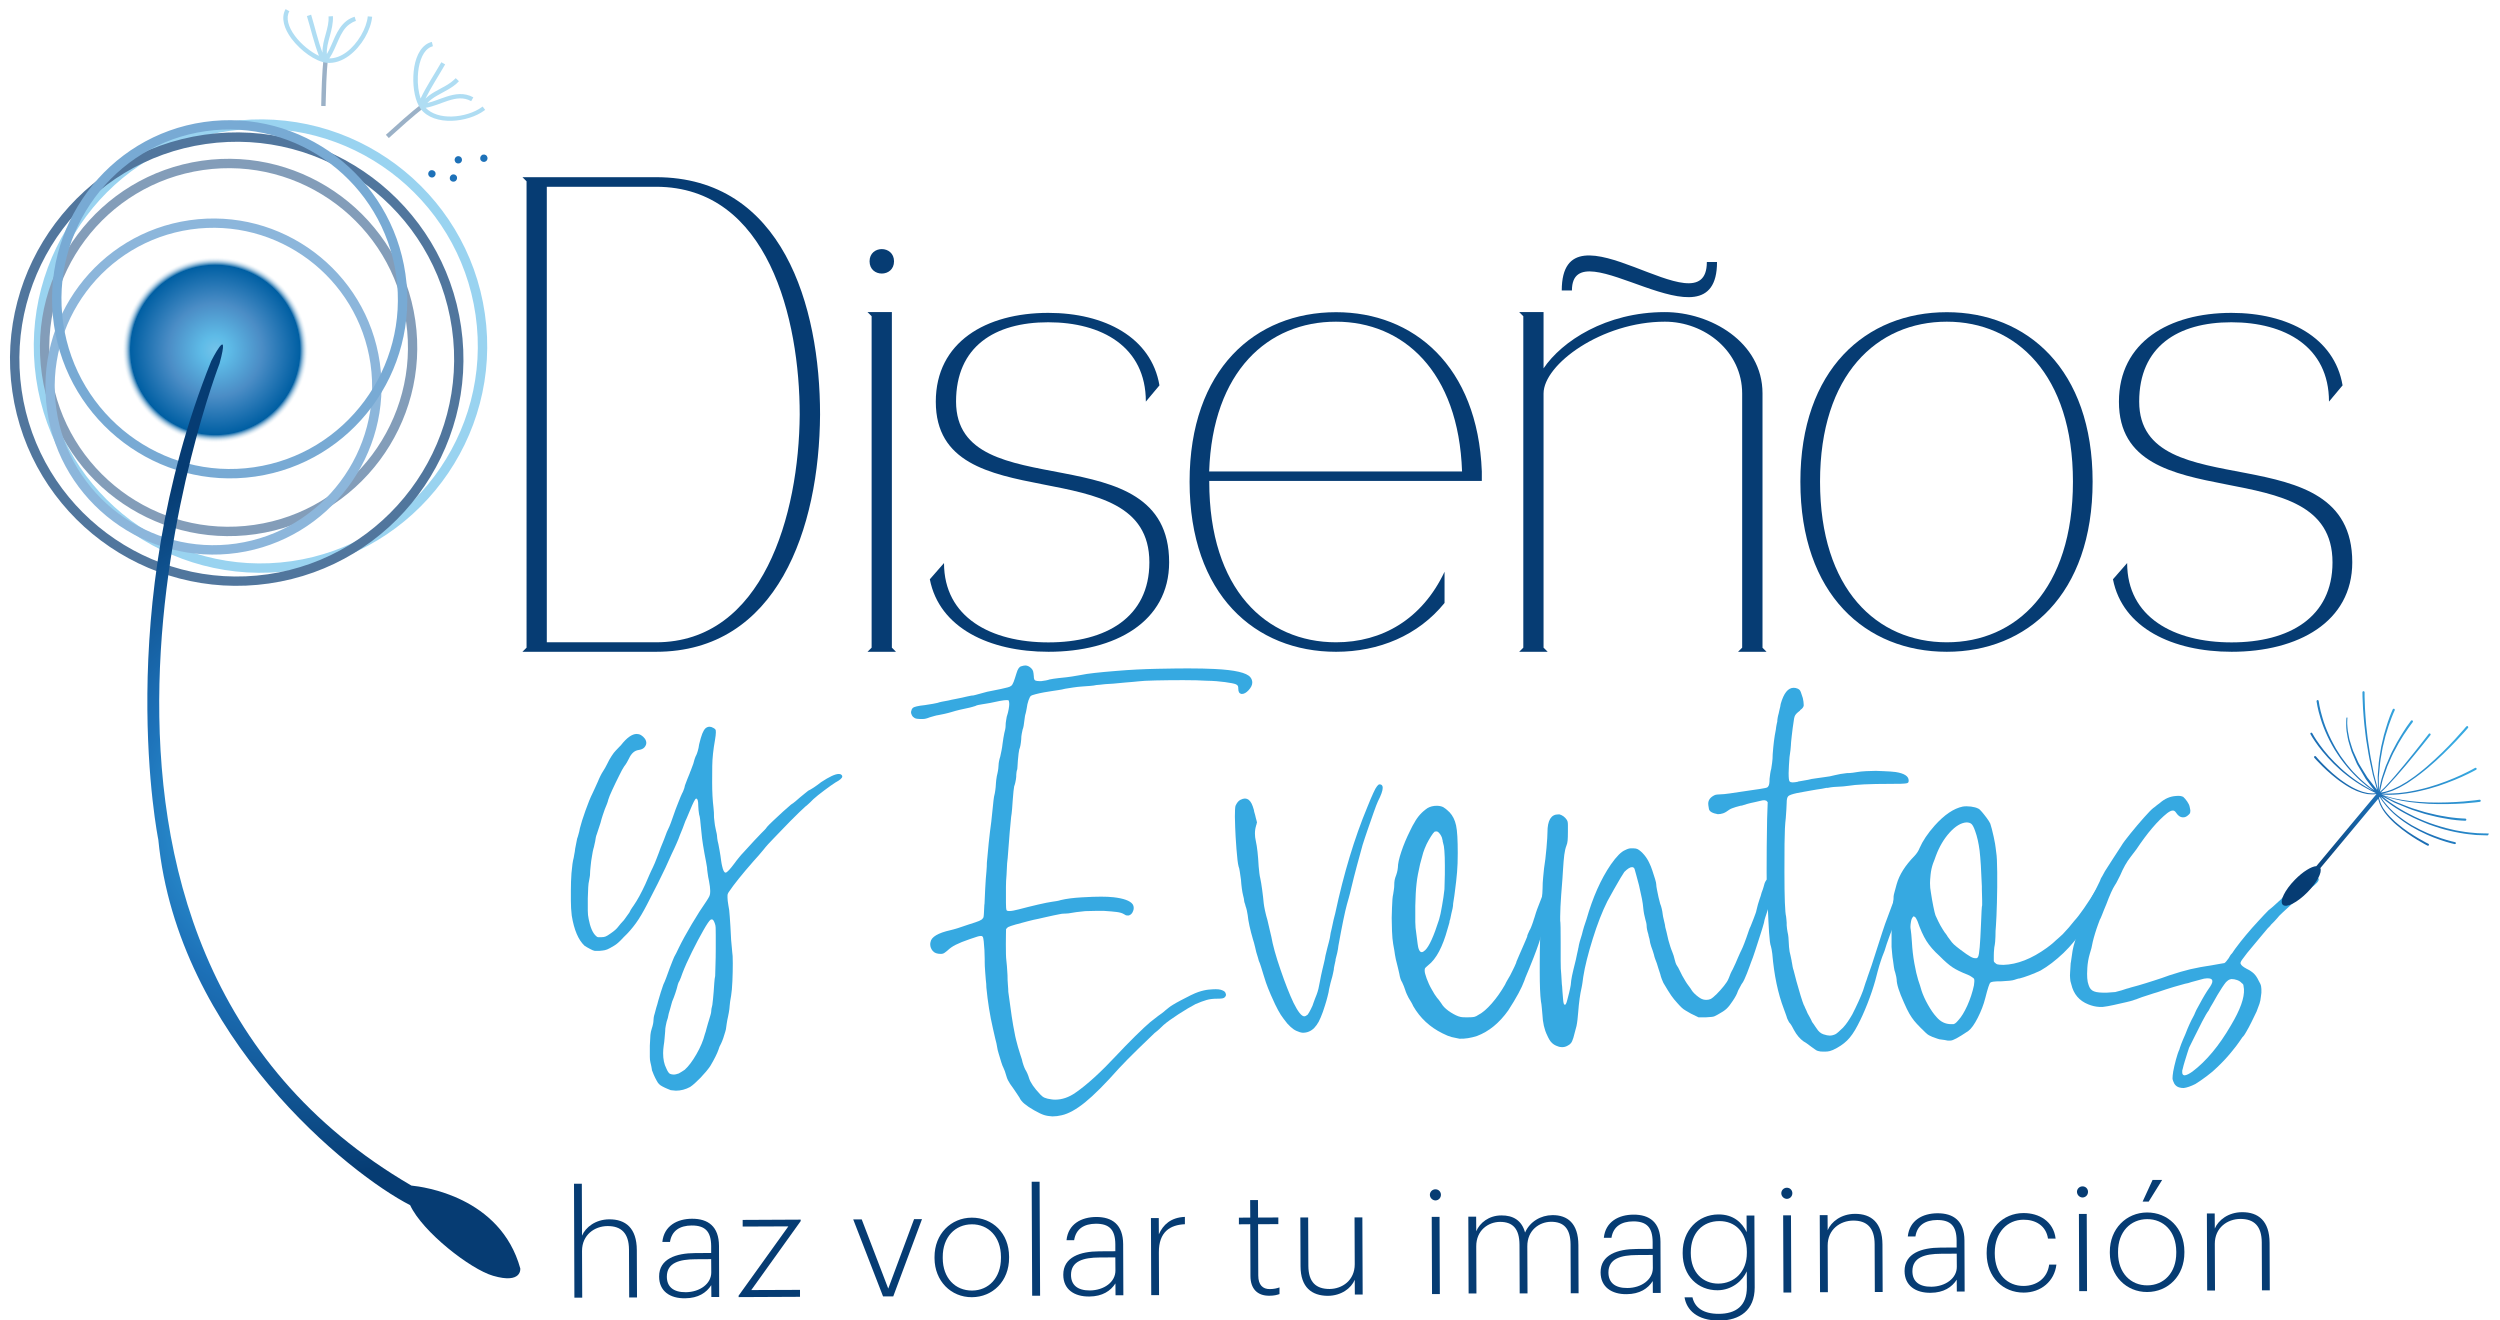 <svg xmlns="http://www.w3.org/2000/svg" xmlns:xlink="http://www.w3.org/1999/xlink" id="Capa_1" x="0px" y="0px" viewBox="0 0 2555.3 1349.7" style="enable-background:new 0 0 2555.3 1349.7;" xml:space="preserve"><style type="text/css">	.st0{fill:#99D3F0;}	.st1{fill:#51769D;}	.st2{fill:#839DB9;}	.st3{fill:#8CB6DB;}	.st4{fill:#78AAD4;}	.st5{fill:url(#SVGID_1_);}	.st6{fill:url(#SVGID_00000156570380396389420610000002249822749090803386_);}	.st7{fill:#063C73;}	.st8{fill:#9BB1C7;}	.st9{fill:#AFDDF3;}	.st10{fill:#1D71B8;}	.st11{fill:#36A9E1;}	.st12{fill:url(#SVGID_00000058550187680243831800000002945481232593729177_);}</style><g>	<g>		<g>			<path class="st0" d="M299.3,583.1C172.8,601.3,55.1,513.3,36.9,386.8c-18.2-126.5,69.8-244.2,196.3-262.4    c126.5-18.2,244.2,69.8,262.4,196.3C513.9,447.1,425.8,564.9,299.3,583.1z M234.5,133.8C113.3,151.3,28.9,264.2,46.3,385.4    C63.8,506.7,176.7,591.1,298,573.6C419.2,556.1,503.6,443.3,486.1,322C468.7,200.8,355.8,116.4,234.5,133.8z"></path>		</g>		<g>			<path class="st1" d="M275,596.4C148.6,614.7,30.8,526.6,12.6,400.1C-5.7,273.7,82.4,155.9,208.9,137.7    c126.5-18.2,244.2,69.8,262.4,196.3C489.6,460.5,401.5,578.2,275,596.4z M210.3,147.2C89,164.6,4.6,277.5,22.1,398.8    C39.5,520,152.4,604.4,273.7,587c121.2-17.5,205.7-130.4,188.2-251.6C444.4,214.1,331.5,129.7,210.3,147.2z"></path>		</g>		<g>			<path class="st2" d="M261.2,546C156,561.2,58,487.9,42.8,382.7c-15.2-105.2,58.1-203.2,163.3-218.4    c105.2-15.2,203.2,58.1,218.4,163.3C439.7,432.9,366.5,530.8,261.2,546z M207.5,173.8c-100,14.4-169.7,107.5-155.2,207.5    c14.4,100,107.5,169.7,207.5,155.2C359.9,522.1,429.5,429,415.1,329C400.7,229,307.6,159.3,207.5,173.8z"></path>		</g>		<g>			<path class="st3" d="M242.7,565.1c-93.7,13.5-181-51.7-194.5-145.5c-13.5-93.7,51.7-181,145.5-194.5    c93.7-13.5,181,51.8,194.5,145.5C401.7,464.3,336.4,551.5,242.7,565.1z M195,234.5c-88.5,12.8-150.2,95.2-137.4,183.7    c12.8,88.5,95.2,150.1,183.7,137.4c88.5-12.8,150.1-95.2,137.4-183.7C365.9,283.4,283.5,221.8,195,234.5z"></path>		</g>		<g>			<path class="st4" d="M260.9,487.1c-99.1,14.3-191.4-55.4-205.8-155.3c-14.4-99.9,54.5-192.9,153.5-207.1    c99-14.3,191.3,55.4,205.8,155.3C428.8,379.9,360,472.8,260.9,487.1z M210,134.1C116.2,147.6,51,235.7,64.6,330.4    c13.7,94.7,101.1,160.8,194.9,147.2c93.8-13.5,159-101.6,145.4-196.3C391.3,186.6,303.8,120.6,210,134.1z"></path>		</g>		<g>							<radialGradient id="SVGID_1_" cx="28.006" cy="149.046" r="95.2" gradientTransform="matrix(0.99 -0.143 0.143 0.99 170.989 214.118)" gradientUnits="userSpaceOnUse">				<stop offset="0" style="stop-color:#73C3EA"></stop>				<stop offset="0.15" style="stop-color:#5EBBE7"></stop>				<stop offset="0.5" style="stop-color:#4B8DC6"></stop>				<stop offset="0.909" style="stop-color:#005FA3"></stop>				<stop offset="1" style="stop-color:#FFFFFF;stop-opacity:0"></stop>			</radialGradient>			<path class="st5" d="M125.8,371.2c7.5,52,55.8,88.1,107.8,80.6c52-7.5,88.2-55.8,80.7-107.8c-7.5-52-55.8-88.1-107.8-80.6    C154.4,270.9,118.2,319.2,125.8,371.2z"></path>		</g>					<radialGradient id="SVGID_00000128449544369505978080000001055936182439704211_" cx="50.592" cy="637.908" r="365.026" gradientTransform="matrix(0.99 -0.143 0.143 0.99 170.989 214.118)" gradientUnits="userSpaceOnUse">			<stop offset="0" style="stop-color:#36A9E1"></stop>			<stop offset="0.15" style="stop-color:#36A9E1"></stop>			<stop offset="0.5" style="stop-color:#1D71B8"></stop>			<stop offset="1" style="stop-color:#063C73"></stop>		</radialGradient>		<path style="fill:url(#SVGID_00000128449544369505978080000001055936182439704211_);" d="M420.5,1211.8   C-4.8,964.1,224.4,371.6,224.4,371.6c11.5-42.3-8.5-2.6-8.5-2.6C114,623,161.8,858.2,161.8,858.2   c19.9,202,196.1,342.4,257.4,373.6c12.7,27.4,61.7,65.5,84.8,72.2c29.8,8.7,27.8-7.5,27.8-7.5   C511.5,1223.2,432.6,1213,420.5,1211.8z"></path>	</g>	<g>		<path class="st7" d="M586.7,1209.9l8,0l0.2,53.1c3.6-8.6,13.8-16.6,27.8-16.7c16.7-0.1,28.1,8.9,28.2,31.4l0.2,48.5l-8,0l-0.2-49   c-0.1-16.7-7.9-24.1-22-24c-13.1,0.1-26,8.9-26,25.4l0.2,47.8l-8,0L586.7,1209.9z"></path>		<path class="st7" d="M673.7,1304.8c-0.1-18.2,17.4-23.9,36.8-24l16.4-0.1l0-7.1c-0.1-14.8-6.1-21.1-20-21   c-11.9,0.1-20.3,5.2-22.1,16.8l-7.8,0c1.7-16.6,15.3-23.6,30.2-23.7c16.4-0.1,27.6,7.7,27.7,27.8l0.2,52.2l-8,0l-0.1-12.1   c-4.9,7.7-13.4,13.3-26.6,13.4C684.9,1327.3,673.7,1319.8,673.7,1304.8z M727,1300.4l-0.1-13.4l-16.1,0.1   c-16.4,0.1-29.2,3.6-29.2,17.8c0,10.1,6.4,16,19.4,15.9C715.5,1320.6,727.1,1312.1,727,1300.4z"></path>		<path class="st7" d="M754.9,1324.4l50.9-70.9l-46.7,0.2l0-6.8l59.3-0.3l0,1.5l-50.5,70.5l49.8-0.2l0,7.1l-62.7,0.3L754.9,1324.4z"></path>		<path class="st7" d="M872.1,1246.4l8.7,0l27.1,70.7l26.4-71l8.1,0l-29.4,79l-10.4,0L872.1,1246.4z"></path>		<path class="st7" d="M955.2,1286.1l0-1.2c-0.1-23.7,16.9-40.2,38-40.3c21.3-0.1,38.1,15.8,38.2,39.8l0,1.2   c0.1,23.8-16.7,40.2-38,40.3C972,1326,955.3,1309.3,955.2,1286.1z M1023.1,1285.8l0-1.2c-0.1-20.8-13.1-33.3-29.8-33.2   c-16.9,0.1-29.8,12.9-29.7,33.5l0,1.2c0.1,20.2,12.8,33.1,30,33C1010.4,1319,1023.1,1306.2,1023.1,1285.8z"></path>		<path class="st7" d="M1054.5,1207.9l8.1,0l0.5,116.5l-8.1,0L1054.5,1207.9z"></path>		<path class="st7" d="M1086.8,1303c-0.1-18.2,17.4-23.9,36.8-24l16.4-0.1l0-7.1c-0.1-14.8-6.1-21.1-20-21   c-11.9,0.1-20.3,5.2-22.1,16.8l-7.8,0c1.7-16.6,15.3-23.6,30.2-23.7c16.4-0.1,27.6,7.7,27.7,27.8l0.2,52.2l-8,0l-0.1-12.1   c-4.9,7.7-13.4,13.3-26.6,13.4C1098,1325.4,1086.8,1317.9,1086.8,1303z M1140.1,1298.6l-0.1-13.4l-16.1,0.1   c-16.4,0.1-29.2,3.6-29.2,17.8c0,10.1,6.4,16,19.4,15.9C1128.6,1318.8,1140.2,1310.3,1140.1,1298.6z"></path>		<path class="st7" d="M1176.4,1245l8,0l0.1,16.6c4.3-9.7,12.1-17.2,26.6-17.8l0,7.5c-15.2,0.7-26.7,7.8-26.6,28.8l0.2,43.7l-8,0   L1176.4,1245z"></path>		<path class="st7" d="M1278.1,1304.4l-0.2-53.1l-11.6,0.1l0-6.8l11.6-0.1l-0.1-17.9l8,0l0.1,17.9l20.7-0.1l0,6.8l-20.7,0.1   l0.2,52.5c0,9.5,4.6,13.9,11.8,13.8c4.1,0,7.2-0.8,9.9-1.7l0,6.8c-2.6,0.9-5.6,1.7-10.4,1.7   C1285,1324.5,1278.2,1317.1,1278.1,1304.4z"></path>		<path class="st7" d="M1329.3,1294.3l-0.2-49.9l8,0l0.2,49.5c0.1,16.7,7.9,23.6,21.7,23.6c12.8-0.1,25.7-8.7,25.7-25.3l-0.2-47.9   l8,0l0.3,78.9l-8,0l-0.1-15.1c-3.6,8.6-13.6,16.3-27.5,16.4C1340.9,1324.4,1329.4,1316,1329.3,1294.3z"></path>		<path class="st7" d="M1461.5,1221.2c0-3,2.5-5.6,5.7-5.6c3.2,0,5.6,2.5,5.6,5.6c0,3.2-2.4,5.7-5.6,5.8   C1464.1,1226.9,1461.5,1224.3,1461.5,1221.2z M1463.4,1243.8l8,0l0.3,78.9l-8,0L1463.4,1243.8z"></path>		<path class="st7" d="M1500.8,1243.6l8,0l0.1,14.9c3.6-8.6,12.9-16.2,25.7-16.2c11.8-0.1,20.8,4.9,24.2,17.5   c4.9-11.2,16.1-17.7,28-17.8c15.2-0.1,26.4,8.2,26.5,30.6l0.2,49.3l-8,0l-0.2-49.8c-0.1-16.7-7.2-23.3-19.9-23.3   c-12.1,0.1-24.4,8.7-24.3,25.1l0.2,48.1l-8,0l-0.2-49.8c-0.1-16.7-7.2-23.3-19.9-23.3c-12.1,0.1-24.4,8.7-24.3,25.1l0.2,48.1l-8,0   L1500.8,1243.6z"></path>		<path class="st7" d="M1636,1300.6c-0.1-18.2,17.4-23.9,36.8-24l16.4-0.1l0-7.1c-0.1-14.8-6.1-21.1-20-21   c-11.9,0.1-20.3,5.2-22.1,16.8l-7.8,0c1.7-16.6,15.3-23.6,30.2-23.7c16.4-0.1,27.6,7.7,27.7,27.8l0.2,52.2l-8,0l-0.1-12.1   c-4.9,7.7-13.4,13.3-26.6,13.4C1647.3,1323,1636.1,1315.5,1636,1300.6z M1689.4,1296.1l-0.1-13.4l-16.1,0.1   c-16.4,0.1-29.2,3.6-29.2,17.8c0,10.1,6.4,16,19.4,15.9C1677.8,1316.4,1689.4,1307.9,1689.4,1296.1z"></path>		<path class="st7" d="M1721.8,1326l8.1,0c2.2,10.1,10.6,17,27.1,16.9c16.9-0.1,28.6-7.8,28.5-27.3l-0.1-16.1   c-4.2,9.5-15.1,19.2-29.8,19.3c-20.1,0.1-35.6-14.6-35.7-37.5l0-1.1c-0.1-22.5,15.7-38.8,36.5-38.9c15.5-0.1,24.3,8.5,28.9,18.1   l-0.1-17l8,0l0.3,73.6c0,23.2-15.2,33.7-36.3,33.8C1734.4,1349.8,1723.8,1338.7,1721.8,1326z M1785.5,1280.5l0-1.2   c-0.1-19.9-11.9-31.3-28.3-31.2c-16.9,0.1-29,12.2-29,31.8l0,1.2c0.1,19.6,12.5,31,28.2,30.9   C1772.4,1311.9,1785.6,1300.2,1785.5,1280.5z"></path>		<path class="st7" d="M1820.7,1219.6c0-3,2.5-5.6,5.7-5.6c3.2,0,5.6,2.5,5.6,5.6c0,3.2-2.4,5.7-5.6,5.8   C1823.2,1225.3,1820.7,1222.7,1820.7,1219.6z M1822.6,1242.2l8,0l0.3,78.9l-8,0L1822.6,1242.2z"></path>		<path class="st7" d="M1860,1242l8,0l0.1,15.4c3.6-8.6,13.8-16.6,27.8-16.7c16.7-0.1,28.1,8.9,28.2,31.4l0.2,48.5l-8,0l-0.2-49   c-0.1-16.7-7.9-24.1-22-24c-13.1,0.1-26,8.9-26,25.4l0.2,47.8l-8,0L1860,1242z"></path>		<path class="st7" d="M1946.7,1299.2c-0.1-18.2,17.4-23.9,36.8-24l16.4-0.1l0-7.1c-0.1-14.8-6.1-21.1-20-21   c-11.9,0.1-20.3,5.2-22.1,16.8l-7.8,0c1.7-16.6,15.3-23.6,30.2-23.7c16.4-0.1,27.6,7.7,27.7,27.8l0.2,52.2l-8,0l-0.1-12.1   c-4.9,7.7-13.4,13.3-26.6,13.4C1958,1321.6,1946.8,1314.1,1946.7,1299.2z M2000.1,1294.8l-0.1-13.4l-16.1,0.1   c-16.4,0.1-29.2,3.6-29.2,17.8c0,10.1,6.4,16,19.4,15.9C1988.6,1315,2000.2,1306.5,2000.1,1294.8z"></path>		<path class="st7" d="M2030.6,1281.5l0-1.2c-0.1-24.1,16.7-40.3,37.5-40.4c16-0.1,30.8,8.3,33,26.1l-7.8,0   c-2-13.3-12.8-19.4-25.1-19.3c-16.4,0.1-29.3,12.8-29.3,33.6l0,1.2c0.1,20.8,13,33,29.5,32.9c13.1-0.1,24.2-7.6,26.1-21.8l7.4,0   c-2,16.9-15.6,28.6-33.5,28.6C2047.3,1321.2,2030.8,1305.5,2030.6,1281.5z"></path>		<path class="st7" d="M2122.9,1218.2c0-3,2.5-5.6,5.7-5.6c3.2,0,5.6,2.5,5.6,5.6c0,3.2-2.4,5.7-5.6,5.8   C2125.5,1223.9,2123,1221.4,2122.9,1218.2z M2124.9,1240.8l8,0l0.3,78.9l-8,0L2124.9,1240.8z"></path>		<path class="st7" d="M2156.5,1280.8l0-1.2c-0.1-23.7,16.9-40.2,38-40.3c21.3-0.1,38.1,15.8,38.2,39.8l0,1.2   c0.1,23.8-16.7,40.2-38,40.3C2173.3,1320.7,2156.6,1304,2156.5,1280.8z M2224.4,1280.5l0-1.2c-0.1-20.8-13.1-33.3-29.8-33.2   c-16.9,0.1-29.8,12.9-29.7,33.5l0,1.2c0.1,20.2,12.8,33.1,30,33C2211.7,1313.7,2224.5,1300.9,2224.4,1280.5z M2200.2,1206l9.8,0   l-13.8,22.2l-6.2,0L2200.2,1206z"></path>		<path class="st7" d="M2255.7,1240.3l8,0l0.1,15.4c3.6-8.6,13.8-16.6,27.8-16.7c16.7-0.1,28.1,8.9,28.2,31.4l0.2,48.5l-8,0l-0.2-49   c-0.1-16.7-7.9-24.1-22-24c-13.1,0.1-26,8.9-26,25.4l0.2,47.8l-8,0L2255.7,1240.3z"></path>	</g>	<g>		<path class="st7" d="M838.2,423.7c-0.7,116.4-43.6,242.5-167.7,242.5H534l4.2-4.2V185.3l-4.2-4.2h136.5   C800,181.2,838.2,312.8,838.2,423.7z M670.5,656.5c109.5,0,146.2-130.3,146.9-232.8c0-97-31.9-232.8-146.9-232.8H558.9v465.6   H670.5z"></path>		<path class="st7" d="M911.6,662l4.2,4.2h-29.1l4.2-4.2V323.2l-4.2-4.2h24.9V662z M888.8,267.1c0-8.3,6.2-12.5,12.5-12.5   c6.2,0,12.5,4.2,12.5,12.5c0,8.3-6.2,12.5-12.5,12.5C895,279.6,888.8,275.4,888.8,267.1z"></path>		<path class="st7" d="M1195,574.7c0,61-55.4,91.5-123.3,91.5c-60.3,0-111.6-24.3-121.3-74.1l14.5-16.6c0,55.4,47.8,81.1,106.7,81.1   s103.2-25.6,103.2-81.8c0-118.5-218.3-39.5-218.3-164.2c0-61,51.3-90.8,115-90.8c57.5,0,105.3,25,113.6,74.1l-13.9,16.6   c0-56.1-45-81.1-99.8-81.1s-94.2,24.9-94.2,81.1C977.5,520.7,1195,440.3,1195,574.7z"></path>		<path class="st7" d="M1514.5,491.6h-278.5v0.7c0,110.2,58.2,164.2,129.6,164.2c47.1,0,88-23.6,110.9-72.1v31.9   c-27,33.3-67.2,49.9-110.9,49.9c-82.5,0-149.7-58.2-149.7-173.9c0-115,67.2-173.2,149.7-173.2c79,0,144.8,54.7,149,162.8V491.6z    M1235.9,481.9h258.5c-3.5-102.5-60.3-153.1-128.9-153.1C1296.2,328.8,1239.4,379.3,1235.9,481.9z"></path>		<path class="st7" d="M1801.4,662l4.2,4.2h-29.1l4.2-4.2V402.2c0-43-38.1-73.4-79-73.4c-64.4,0-124,43.6-124,73.4V662l4.2,4.2   h-29.1l4.2-4.2V323.2l-4.2-4.2h24.9v57.5c18.7-27.7,63.7-57.5,124-57.5c46.4,0,99.8,30.5,99.8,83.1V662z M1755,267.8   c0,95.6-148.3-37.4-148.3,29.1h-10.4c0-97.7,148.3,43.6,148.3-29.1H1755z"></path>		<path class="st7" d="M1840.2,492.3c0-115,67.2-173.2,149.7-173.2c81.8,0,149,58.2,149,173.2c0,115.7-67.2,173.9-149,173.9   C1907.4,666.2,1840.2,608,1840.2,492.3z M2118.8,492.3c0-109.5-58.2-163.5-128.9-163.5c-71.4,0-129.6,54.1-129.6,163.5   c0,110.2,58.2,164.2,129.6,164.2C2060.6,656.5,2118.8,602.5,2118.8,492.3z"></path>		<path class="st7" d="M2404.3,574.7c0,61-55.4,91.5-123.3,91.5c-60.3,0-111.6-24.3-121.3-74.1l14.5-16.6   c0,55.4,47.8,81.1,106.7,81.1c58.9,0,103.2-25.6,103.2-81.8c0-118.5-218.3-39.5-218.3-164.2c0-61,51.3-90.8,115-90.8   c57.5,0,105.3,25,113.6,74.1l-13.9,16.6c0-56.1-45-81.1-99.8-81.1s-94.2,24.9-94.2,81.1C2186.7,520.7,2404.3,440.3,2404.3,574.7z"></path>	</g>	<g>		<g>			<path class="st8" d="M335.2,59.7l-4.5-0.4c-1.6,15.7-2.1,33.1-2.4,49l0,0l4.5,0.1C333.2,92.4,333.6,75.2,335.2,59.7L335.2,59.7z"></path>		</g>		<path class="st9" d="M375.9,16.7c-1.1,12-10.2,28.1-21.9,36.7c-5.5,4-11.4,6.3-17.4,6.3c8-11.8,10.4-27.7,20.6-34.9   c1.9-1.4,4-2.6,6.6-3.4l-1.3-4.3c-3,0.9-5.7,2.3-8,4c-11.3,8.6-14.1,23.8-20.4,34.2c-0.9-11.8,6.9-24.3,6.2-38.8l-4.5,0.3   c0.9,11.9-6.5,23.9-6.2,37c-4.7-12.4-7.7-26-11.6-38.8l-4.3,1.4c4,13.1,7.2,27.5,12.3,40.7c-8.3-3.9-18.2-11.8-24.6-20.5   c-6.7-9-9.5-18.5-5.6-25.1l-3.9-2.2c-5.2,9.3-1.1,20.4,5.9,30c9.6,12.8,24.7,23.6,36,24.9c8.2,0.8,16.1-2.2,22.9-7.2   c12.9-9.6,22.3-26.1,23.7-39.9L375.9,16.7z"></path>	</g>	<g>		<g>			<path class="st8" d="M434.4,109.2c-12.4,9.6-25.3,21.3-37,31.9l-3-3.3l0,0c11.8-10.7,24.7-22.4,37.3-32.2L434.4,109.2    L434.4,109.2z M434.4,109.2L434.4,109.2L434.4,109.2L434.4,109.2L434.4,109.2L434.4,109.2z"></path>		</g>		<path class="st9" d="M493.3,108.9c-0.2,0.2-0.5,0.4-0.7,0.5c-7.5,5.6-19.5,9.4-30.9,9.7c-10.6,0.3-20.5-2.5-26.6-8.9   c7.8-1.3,15.4-4.8,22.7-7.2c8.4-2.7,16-3.9,23.8,0.4l2.2-3.9c-9.4-5.2-18.8-3.5-27.5-0.7c-6.8,2.2-13.3,5.1-19.5,6.5   c1.4-1.5,2.9-2.9,4.6-4.1c6.4-4.8,14.9-8,22.3-13.4c1.9-1.4,3.8-3,5.4-4.8l-3.3-3.1c-1.5,1.5-3.1,2.9-4.8,4.2   c-6.7,5-15.1,8.1-22.3,13.4c-1.3,1-2.6,2.1-3.8,3.3c5.8-11.9,13.5-23.4,20.1-35l-3.9-2.2c-6.8,12-15.1,24.2-21.2,37.1   c-2.1-6.3-3.2-14.5-2.8-22.6c0.4-12.1,4.1-23.9,10.7-28.6c1.4-1.1,3-1.8,4.7-2.3l-1.1-4.4c-2.3,0.6-4.5,1.6-6.4,3   c-8.5,6.4-12,19.3-12.5,32c-0.5,12.9,2,25.8,7.3,33.1c0,0,0,0,0,0.1l0.1,0.1l0,0.1c7.1,9.3,19.4,12.6,31.7,12.3   c12.4-0.4,25-4.3,33.5-10.6c0.3-0.2,0.6-0.4,0.8-0.6L493.3,108.9z"></path>	</g>	<g>		<path class="st10" d="M444.5,175.4c1.3,1.7,0.9,4-0.8,5.3c-1.7,1.3-4,0.9-5.3-0.8c-1.2-1.7-0.9-4,0.8-5.3   C440.9,173.4,443.2,173.8,444.5,175.4z"></path>		<path class="st10" d="M466.5,179.7c1.2,1.7,0.8,4-0.8,5.3c-1.7,1.2-4,0.9-5.3-0.7c-1.2-1.7-0.8-4,0.8-5.3   C462.9,177.7,465.2,178,466.5,179.7z"></path>		<path class="st10" d="M471.5,161.1c1.2,1.7,0.9,4-0.8,5.3c-1.7,1.2-4.1,0.9-5.3-0.8c-1.2-1.7-0.9-4,0.8-5.3   C467.9,159.1,470.2,159.4,471.5,161.1z"></path>		<path class="st10" d="M497.6,159.5c1.2,1.7,0.9,4-0.8,5.3c-1.7,1.2-4,0.9-5.3-0.8c-1.2-1.7-0.8-4,0.8-5.3S496.4,157.8,497.6,159.5   z"></path>	</g>	<g>		<path class="st11" d="M685.6,1114.3c-1-0.4-2.3-0.9-3.9-1.6c-1.6-0.7-3.2-1.4-4.6-2.2c-1.4-0.8-2.5-1.4-3-2c-1-0.8-2-2.1-3-4.1   c-1.1-1.9-2-3.9-2.9-5.9c-0.9-2-1.5-3.6-1.9-4.8v-0.6c-0.2-1-0.4-2.1-0.6-3.3c-0.2-1.3-0.5-2.6-0.9-3.9c-0.4-1.7-0.6-3.5-0.6-5.4   c0-1.8,0-3.6,0-5.4v-6.4c0.2-5,0.4-8.7,0.6-10.9c0.2-2.2,0.7-4.4,1.4-6.5c0.6-1.7,1-3.3,1.3-4.8c0.3-1.4,0.4-2.6,0.4-3.3   c0-1,0.1-2.1,0.3-3.3c0.2-1.3,0.5-2.5,0.9-3.6c0.4-1.4,1-3.5,1.7-6.4c0.8-2.3,1.4-4.6,2-7c0.8-2.7,1.6-5.6,2.6-8.7   c1-3.1,1.8-5.7,2.6-7.8c1-1.9,2-4.5,3.2-7.7c1.2-3.2,2.2-6.1,3.2-8.8c1-2.5,1.9-4.9,2.8-7.2c0.9-2.3,1.5-3.9,1.9-4.6   c0.6-1,1.3-2.3,2.2-4.1c0.9-1.7,1.7-3.5,2.5-5.2c3.3-6.8,7.7-14.8,13.2-24.1s10.6-17.2,15.2-23.8c1.5-2.3,2.6-4.1,3-5.2   c0.5-1.2,0.7-2.5,0.7-4.1v-1.5c0-2.1-0.4-5.3-1.2-9.6c-0.6-2.7-1.1-5.4-1.4-8c-0.4-2.6-0.6-4.5-0.6-5.7c-0.2-1.2-0.5-3.1-1-5.8   c-0.5-2.7-1-5.5-1.6-8.4c-1.2-6.6-2-11.8-2.5-15.7c-0.5-3.9-0.9-8-1.3-12.5c-0.2-2.5-0.4-4.9-0.7-7.1c-0.3-2.2-0.6-3.8-1-4.8   c-0.2-1.2-0.4-2.6-0.6-4.4c-0.2-1.7-0.3-3.3-0.3-4.6c0-4.8-0.7-7.2-2-7.2h-0.3c-1,0.4-3,4.3-6.1,11.9c-1.2,2.9-2.4,5.9-3.8,9   c-0.6,1.2-1.1,2.2-1.4,3.2c-0.6,1.7-1.4,3.8-2.3,6.2c-1,2.4-1.9,4.8-2.9,7.1c-0.8,2.3-1.9,5.2-3.5,8.7c-1.5,3.5-3.1,6.8-4.6,9.9   c-1.4,2.9-2.7,5.8-3.9,8.6c-1.3,2.8-2.2,4.9-2.8,6.2c-1.6,3.3-4.2,8.6-7.8,16c-3.7,7.3-7.4,14.5-11,21.5   c-3.9,7.5-7.6,13.9-11.3,19c-3.7,5.1-7.8,9.9-12.5,14.3c-2.3,2.5-4.2,4.4-5.7,5.7c-1.4,1.3-2.8,2.2-3.9,2.9   c-1.2,0.7-2.6,1.5-4.3,2.5c-2.1,1.2-3.9,1.9-5.4,2.2c-1.4,0.3-3.2,0.5-5.4,0.7h-4.9c-1.2-0.2-2.6-0.8-4.3-1.7   c-1.2-0.6-2.3-1.2-3.5-1.9c-1.2-0.7-2-1.2-2.6-1.6c-6.4-6-10.7-16.2-13.1-30.8c-0.6-5-0.9-10.1-0.9-15.2c0-5.1,0-8.7,0-10.6   c0-6,0.2-11.8,0.6-17.4c0.6-7.5,1.4-12.9,2.3-16c0-0.6,0.2-1.7,0.6-3.5c0.4-1.7,0.7-3.7,0.9-5.8l2-10.2c0.4-1,0.9-2.5,1.4-4.5   c0.6-2,1.1-4,1.4-6c1.2-4.6,3-10.7,5.7-18.1c2.6-7.4,5.1-13.5,7.4-18.1c0.6-1.4,1.4-3.2,2.5-5.4c1.1-2.2,2-4.3,2.8-6.2   c0.8-1.9,1.6-3.9,2.6-5.8c1-1.9,1.8-3.5,2.6-4.6c0.8-1.2,1.5-2.4,2.3-3.8c0.8-1.4,1.4-2.6,2-3.8c1.4-2.9,2.8-5.6,4.5-8.1   c1.6-2.5,3-4.3,4.2-5.5c0.6-0.6,1.2-1.3,1.9-2c0.7-0.8,1.4-1.5,2.2-2.3l1.2-1.2c6-7.7,11.4-11.6,16.2-11.6c3.1,0,5.9,1.6,8.4,4.9   c1,1.5,1.4,3,1.4,4.3c0,1.5-0.7,3.1-2,4.6c-0.8,0.8-1.6,1.4-2.5,1.7c-0.9,0.4-2,0.7-3.3,0.9c-4.3,0.6-7.5,3.5-9.9,8.7   c-0.6,1.2-1.3,2.5-2.2,4.1c-0.9,1.5-1.8,2.9-2.8,4.1c-1.2,1.7-2.9,4.9-5.2,9.6c-2.3,4.6-4.6,9.3-6.8,14.1   c-2.2,4.7-3.6,8.2-4.2,10.3c-0.2,1-0.6,2.4-1.3,4.2c-0.7,1.8-1.4,3.6-2.2,5.4c-0.6,1.5-1.3,3.7-2.2,6.4c-0.9,2.7-1.6,5.2-2.2,7.6   c-0.8,2.3-1.5,4.5-2.2,6.7c-0.7,2.1-1.2,3.8-1.6,4.9c-0.4,0.8-0.7,1.9-1,3.3s-0.5,2.9-0.7,4.2c-0.2,0.8-0.4,1.6-0.6,2.6   c-0.4,2.1-0.8,3.8-1.2,4.9c-0.4,1.5-0.9,4-1.4,7.3c-0.6,3.3-1.1,6.7-1.4,10.3c-0.4,3.6-0.6,6.1-0.6,7.7c0,1.2-0.1,2.5-0.4,3.9   c-0.3,1.4-0.5,2.8-0.7,3.9c-0.6,2.1-1,7.9-1.2,17.4V931c0,2.9,0.3,5.7,0.9,8.4c1.6,8.3,4,14,7.3,17.1c1,1,1.7,1.4,2.2,1.4   c0.5,0,1,0,1.6,0h2.3c1.4,0,2.7-0.2,3.9-0.7c1.3-0.5,2.9-1.5,5.1-3.1c3.7-2.5,6.3-4.8,7.8-6.9c0.6-0.8,1.4-1.8,2.6-3.2   c1.2-1.4,2.2-2.5,3.2-3.5c0.8-1.2,1.7-2.5,2.8-3.9s2-2.8,2.8-3.9c0.8-1.7,1.8-3.6,3.2-5.5l1.2-1.7c3.9-5.6,7.8-12.9,11.9-21.7   c1.2-2.7,2.5-5.7,3.9-9c1.4-3.3,2.8-6.1,3.9-8.4c1.2-2.5,2.5-5.6,3.9-9.3c1.4-3.7,2.8-7.1,3.9-10.4c1.2-2.7,2.3-5.6,3.5-8.6   c1.2-3,2.1-5.6,2.9-7.7l1.2-2.6c1-1.9,1.9-4.2,2.9-6.8c1-2.6,1.7-4.8,2.3-6.5c1.7-5,3.5-9.9,5.4-14.5c1.8-4.6,3.1-7.7,3.9-9.3   c0.4-0.6,0.9-1.6,1.4-3.1c0.6-1.4,1.1-3,1.4-4.8c0.6-1.7,1.4-3.8,2.3-6.1c1-2.3,1.8-4.4,2.6-6.4c0.2-0.8,0.5-1.5,0.9-2.3   c0.6-1.7,1.2-3.4,1.9-5.1c0.7-1.6,1.1-3,1.3-3.9c0.4-1.5,0.8-3,1.3-4.3c0.5-1.4,0.9-2.3,1.3-2.9c0.4-0.8,0.9-2.2,1.5-4.2   c0.6-2,1.1-4.3,1.4-6.8c1.2-4.8,2.2-8.5,3.2-10.9c1-2.4,2-4.2,3.2-5.4c1.4-1.2,2.8-1.7,4.3-1.7c1.2,0,2.4,0.4,3.8,1.2   c1.5,0.8,2.4,1.6,2.5,2.6c0.1,1,0.1,1.6,0.1,2c0,1.7-0.3,4.3-0.9,7.8c-1.7,9.5-2.7,18.4-2.8,26.7c-0.1,8.3-0.1,13.8-0.1,16.5   c0,10.1,0.5,18.8,1.4,26.1c0.2,1.4,0.3,2.9,0.4,4.8c0.1,1.8,0.1,3.5,0.1,5.1c0.2,1.5,0.4,3.3,0.6,5.2c0.2,1.9,0.5,3.8,0.9,5.5   l0.6,2.9c0.2,1,0.4,1.8,0.6,2.6c0.2,0.8,0.3,1.4,0.3,1.7c0,0.4,0.1,1.5,0.3,3.3c0.2,1.8,0.6,3.8,1.2,6c0.4,2.1,0.8,4.3,1.2,6.5   c0.4,2.2,0.7,4,0.9,5.4c0.2,1.4,0.4,3.1,0.7,5.1c0.3,2,0.6,3.8,1,5.4c1,4.5,2.1,6.7,3.5,6.7h0.3c1.5-0.4,4.4-3.5,8.7-9.3   c1.5-2.1,3.1-4.2,4.8-6.2c1.6-2,3-3.6,4.2-4.8c9.1-10,15.3-16.7,18.6-20c1-1,2-2,3.2-3.2c1.2-1.2,2-2.2,2.6-3.2   c1.2-1.4,3.3-3.5,6.5-6.5c3.2-3,6.5-6.1,10-9.3c3.5-3.2,6.2-5.5,8.1-7.1c1.4-0.8,2.8-1.9,4.5-3.3c1.6-1.4,3.1-2.8,4.5-3.9   c1.4-1.2,2.8-2.4,4.4-3.6c1.5-1.3,2.9-2.4,4.1-3.3c1.4-0.6,3.2-1.7,5.7-3.3c2.4-1.6,4.9-3.4,7.4-5.4c8.5-5.6,14.5-8.4,18-8.4   c0.8,0,1.4,0.1,2,0.3c1.2,0.6,1.7,1.4,1.7,2.3c0,1.5-2.3,3.6-7,6.1c-2.7,1.7-6.5,4.4-11.3,8c-4.8,3.6-8.6,6.6-11.3,9.1   c-1,1-2,2-3.2,3.2c-1.2,1.2-2.3,2.2-3.5,3.2c-0.4,0.2-0.8,0.5-1.2,0.9c-1.2,1-3.2,2.9-6.2,5.8c-3,2.9-6.1,6-9.4,9.3   c-2.9,3.1-5.9,6.2-9,9.3c-3.7,3.7-6.4,6.5-8.1,8.4c-1.7,1.7-3.6,3.7-5.5,5.8c-1.9,2.1-3.6,4.1-4.9,5.8c-1.4,1.7-3,3.7-4.9,5.8   c-1.9,2.1-3.7,4.1-5.2,5.8c-12,13.7-20.3,24.1-24.9,31c-1.2,1.6-1.7,2.9-1.7,4.1s0,1.9,0,2.3c0,1.7,0.3,4.3,0.9,7.8   c0.6,2.5,1.1,6.3,1.4,11.5c0.4,5.1,0.9,13.1,1.4,23.9c0.2,2.7,0.4,5.2,0.7,7.5c0.3,2.3,0.4,3.9,0.4,4.6c0.4,1.9,0.6,5.8,0.6,11.6   c0,5.8-0.1,11.9-0.4,18.3c-0.3,6.4-0.7,11.3-1.3,14.8c-0.4,2.1-0.7,4.1-1,6c-0.3,1.8-0.4,3-0.4,3.6c0,0.6-0.1,2-0.4,4.2   c-0.3,2.2-0.7,4.7-1.3,7.4c-0.6,2.7-1.1,5.2-1.4,7.4s-0.6,3.6-0.6,4.2c0,0.8-0.3,2.2-0.9,4.2c-0.6,2-1.3,4.1-2,6.4   c-0.8,2.2-1.5,4.1-2.3,5.7c-0.6,1-1.1,2-1.6,3.2c-0.5,1.2-0.8,2.1-1,2.9c-1.4,4.1-4.2,9.7-8.4,16.8c-2.5,3.7-5.9,7.7-10,12   c-4.2,4.3-7.7,7.5-10.6,9.4c-4.6,2.5-9.5,3.8-14.5,3.8C689,1114.6,687.4,1114.5,685.6,1114.3z M693.8,1097.2c1-0.6,2-1.2,3.2-1.9   c1.2-0.7,2.1-1.3,2.9-1.9c3.9-3.5,7.8-8.7,11.9-15.8c4.1-7.1,7-14,8.7-20.7c0.6-1.5,1.1-3.3,1.6-5.4c0.5-2,1-3.9,1.6-5.7   c0.4-1.2,0.7-2.1,0.9-2.9c0.6-1.9,1.1-3.7,1.6-5.4c0.5-1.6,0.7-2.8,0.7-3.3c0-0.8,0.1-1.8,0.3-3.1c0.2-1.3,0.5-2.6,0.9-3.9   c0.2-1.4,0.4-3.4,0.7-6.1c0.3-2.7,0.5-5.3,0.7-7.8c0.2-2.7,0.4-5.6,0.6-8.6c0.2-3,0.5-5.4,0.9-7.1c0-1.7,0.1-5.3,0.3-10.6   c0.2-5.3,0.3-11.1,0.3-17.2c0-6.2,0-10.9,0-14.2c0-3.3,0-5.7-0.1-7.4c-0.1-1.6-0.3-3-0.7-3.9c-1-3.1-2-4.6-3.2-4.6   c-0.4,0-0.8,0.1-1.2,0.3c-1.4,1-3.9,4.6-7.5,11c-3.7,6.4-7.5,13.7-11.6,21.9c-4.1,8.2-7.4,15.6-9.9,22.2c-0.4,1.4-0.9,2.8-1.5,4.2   c-0.6,1.4-1.1,2.6-1.4,3.3c-0.6,0.8-1.1,1.9-1.6,3.5c-0.5,1.5-0.9,3.2-1.3,4.9l-1.4,4.4c-1,2.9-2,5.7-3.2,8.4   c-0.6,2.3-1.2,4.6-1.9,6.9c-0.7,2.3-1.2,4.2-1.6,5.5c-0.2,1.4-0.5,2.8-0.9,4.3c-0.4,1.5-0.8,2.8-1.2,3.8c-0.2,1-0.5,2.4-0.9,4.2   c-0.4,1.8-0.6,3.7-0.6,5.7c-0.2,1.9-0.4,4.3-0.6,7c-0.2,2.7-0.5,5.2-0.9,7.5c-0.4,2.9-0.6,5.5-0.6,7.8c0,6.2,1.1,11.3,3.2,15.4   c1.4,3.3,2.7,5.2,3.9,5.7c1.3,0.5,2.4,0.7,3.3,0.7C689.8,1098.4,691.6,1098,693.8,1097.2z"></path>		<path class="st11" d="M1067.2,1139.7c-2.5-0.8-5.9-2.4-10.1-4.8c-4.3-2.4-7.6-4.7-10.1-6.8c-1-0.8-1.9-1.7-2.9-2.9   c-1-1.2-1.6-2.2-2-3.2c-0.6-0.8-1.4-2-2.5-3.8c-1.1-1.7-2.2-3.4-3.3-4.9c-1.7-2.3-3-4.2-3.9-5.5c-0.9-1.4-1.6-2.6-2.2-3.8   c-0.6-1.2-1.2-2.7-1.7-4.6c-0.4-1.5-0.9-3-1.4-4.5c-0.6-1.4-1.1-2.7-1.5-3.6c-0.6-1-1.3-2.9-2.2-5.7c-0.9-2.8-1.7-5.7-2.6-8.6   c-0.9-2.9-1.4-5.1-1.6-6.7c-0.2-1.2-0.4-2.4-0.7-3.8c-0.3-1.4-0.7-3.1-1.3-5.2c-0.6-2.5-1.4-5.9-2.3-10.1   c-3.1-13.3-5.3-27.3-6.7-41.8c0-2.3-0.2-5-0.6-8.1c-0.2-2.9-0.4-5.4-0.6-7.6c-0.2-2.1-0.3-4.1-0.4-6.1c-0.1-1.9-0.1-3.4-0.1-4.3   v-2.9c0-2.9-0.1-6-0.3-9.4c-0.2-3.4-0.4-6.3-0.7-8.8c-0.3-2.5-0.6-4.1-1-4.6c-0.4-0.6-0.8-0.9-1.3-0.9c-0.5,0-0.8,0-1,0   c-0.8,0-1.8,0.2-3.2,0.6l-7.8,2.6c-6.2,2.1-11,4.1-14.4,5.8c-3.4,1.7-6.1,3.7-8.3,5.8c-1.2,1-2.1,1.7-2.8,2.2   c-0.7,0.5-1.3,0.8-1.9,1c-0.6,0.2-1.4,0.3-2.3,0.3c-3.7,0-6.4-1-8.1-3c-1.7-2-2.6-4.3-2.6-6.8c0-0.8,0.1-1.5,0.3-2.3   c0.8-5.2,7.6-9.3,20.6-12.2c1.7-0.4,4.3-1.1,7.8-2.2s7.1-2.3,10.7-3.6c5-1.5,8.6-2.8,10.6-3.6c2-0.9,3.2-1.7,3.6-2.5   c0.4-0.2,0.7-0.7,0.9-1.6c0.2-0.9,0.3-2.2,0.4-4.1c0.1-1.8,0.2-4.5,0.4-8c0.2-1,0.3-2.1,0.3-3.5c0.2-4.6,0.4-9.1,0.6-13.3   c0.2-4.2,0.4-7.5,0.6-9.9c0.2-2.3,0.4-5,0.7-8.1s0.4-5.9,0.4-8.4c0.8-8.7,1.4-15.5,1.9-20.3c0.5-4.8,0.9-8.7,1.3-11.6   c0.4-2.9,0.8-6.2,1.3-10c0.5-3.8,1-8.8,1.6-15.2c0.2-1.7,0.4-4,0.7-6.7c0.3-2.7,0.7-5.1,1.3-7.2c0.4-2.1,0.7-4.2,0.9-6.4   c0.2-2.1,0.3-3.6,0.3-4.3s0.1-1.8,0.3-3.1c0.2-1.3,0.4-2.6,0.6-3.9c0.2-0.8,0.4-1.6,0.6-2.6c0.4-1.7,0.7-3.5,0.9-5.2   c0.2-1.7,0.3-3,0.3-3.8c0-0.6,0.1-1.7,0.4-3.3c0.3-1.6,0.7-3.3,1.3-5.1c0.4-1.7,0.8-3.8,1.3-6.2c0.5-2.4,0.8-4.6,1-6.5   c0.2-1.9,0.5-4,0.9-6.1c0.4-2.1,0.7-3.8,0.9-4.9c0.4-1.4,0.7-2.8,1-4.2c0.3-1.4,0.4-2.9,0.4-4.2c0-1.2,0.1-2.6,0.4-4.2   c0.3-1.6,0.5-3,0.7-4.2c1-2.9,1.6-5.5,2-7.8c0.4-2.3,0.6-4.1,0.6-5.2c0-1.2-0.1-2-0.3-2.6c0-0.6-0.1-1-0.4-1.2   c-0.3-0.2-1-0.3-2.2-0.3c-1.4,0-3.7,0.3-7,0.9c-3.3,0.6-6.5,1.3-9.6,2c-1.2,0.2-2.5,0.4-4.1,0.7c-1.5,0.3-3,0.5-4.3,0.7   c-1.4,0.2-2.7,0.4-3.9,0.7c-1.3,0.3-2.2,0.6-2.8,1c-0.6,0.2-1.7,0.5-3.3,1c-1.6,0.5-3.4,0.9-5.4,1.3c-1.9,0.4-4.3,0.9-7.3,1.6   c-2.9,0.7-5.6,1.4-8.1,2.2c-2.5,0.8-5.1,1.4-7.7,2c-2.6,0.6-4.6,1-5.9,1.2c-1.4,0.2-2.9,0.5-4.5,1c-1.6,0.5-3.2,0.9-4.5,1.3   c-2.9,1.2-5.2,1.7-6.8,1.7c-1.6,0-2.8,0-3.3,0c-2.1,0-3.9-0.3-5.2-0.9c-1.4-0.8-2.3-1.7-2.9-2.9c-0.6-1.2-0.9-2.1-0.9-2.9   c0-0.6,0.1-1.2,0.3-1.7c0.2-1.2,0.7-2.1,1.4-2.8c0.8-0.7,2.1-1.3,4.1-1.7c1.9-0.5,4.7-0.9,8.4-1.3c2.9-0.4,5.6-0.8,8.1-1.3   c2.5-0.5,4.2-0.8,4.9-1c1-0.4,2.5-0.8,4.5-1.2c2-0.4,4.2-0.8,6.5-1.2c2.3-0.6,4.8-1.1,7.5-1.6c2.7-0.5,4.8-0.9,6.4-1.3   c1.7-0.4,3.5-0.8,5.2-1.2c1.7-0.4,3.2-0.7,4.4-0.9c1.2,0,2.6-0.2,4.2-0.7c1.6-0.5,3.2-0.9,4.8-1.3c1.5-0.4,3.1-0.8,4.8-1.3   c1.6-0.5,3-0.8,4.2-1c9.9-1.9,16.2-3.3,19.1-4.1c1.5-0.4,2.8-0.9,3.6-1.6c0.9-0.7,1.7-2,2.5-4.1c0.8-2,1.7-5,2.9-8.8   c1.2-4.1,2.7-6.4,4.6-7s3.4-0.9,4.4-0.9c2.1,0,4.2,1,6.1,2.9c1,1,1.6,2,1.9,3.1c0.3,1.1,0.5,2.7,0.7,5.1c0,2.3,0.5,3.7,1.4,4.2   c1,0.5,2.4,0.7,4.3,0.7h2c1.5-0.2,3.1-0.4,4.6-0.7c1.5-0.3,2.8-0.6,3.8-1c0.8-0.2,2.1-0.4,3.9-0.7c1.8-0.3,3.6-0.5,5.4-0.7   c6-0.6,10.5-1.1,13.5-1.6c3-0.5,6.1-1,9.4-1.6c6.4-1.4,18.3-2.7,35.7-4.1c13.9-1.2,28-1.9,42.2-2.2c14.2-0.3,24.7-0.4,31.5-0.4   c10.4,0,19.5,0.2,27.3,0.6c20.5,1,32.6,3.8,36.3,8.4c1.4,1.7,2,3.6,2,5.5c0,2.5-1.3,5.1-3.8,7.8c-2.3,2.5-4.6,3.8-6.7,3.8h-0.6   c-2.1-0.4-3.2-2.1-3.2-5.2c0-1.4-0.1-2.3-0.4-2.9c-0.3-0.6-0.9-1.2-1.9-1.7c-1.7-0.8-5.5-1.5-11.2-2.3c-5.7-0.8-12-1.3-19-1.4   c-6-0.4-13.9-0.6-23.8-0.6c-9.9,0-19.2,0.1-28,0.3c-8.8,0.2-14.6,0.5-17.5,0.9c-1.6,0.2-3.6,0.4-6.1,0.6c-2.5,0.2-4.9,0.4-7.3,0.6   c-9.9,1-16.8,1.6-20.9,1.7c-2.1,0.2-3.9,0.4-5.4,0.6c-1.4,0.2-2.7,0.3-3.6,0.3c-1.6,0.4-3.7,0.7-6.4,0.9c-2.7,0.2-5.4,0.4-8.1,0.6   c-2.9,0.2-5.9,0.5-9.1,1c-3.2,0.5-5.9,0.9-8.3,1.3c-2.3,0.6-4.7,1.1-7.1,1.4c-2.4,0.4-4.4,0.7-6,0.9c-2.5,0.4-5.4,0.9-8.6,1.4   c-3.2,0.6-6,1.2-8.6,1.9s-4.1,1.2-4.6,1.6c-0.8,0.6-1.6,2.1-2.5,4.6c-0.9,2.5-1.5,5.3-1.9,8.4c-0.2,1-0.4,2-0.6,3.1   c-0.2,1.1-0.4,1.9-0.6,2.5c-0.2,0.4-0.4,1.3-0.6,2.6c-0.2,1.4-0.4,2.8-0.6,4.4c-0.2,1.7-0.4,3.4-0.7,5.1c-0.3,1.6-0.6,2.8-1,3.6   c-0.2,1-0.5,2.4-0.9,4.3c-0.4,1.9-0.6,4-0.6,6.1c-0.4,4.8-1.1,8.2-2,10.2c-0.4,1.7-0.9,5.5-1.4,11.3c-0.2,2.3-0.3,4.4-0.4,6.2   c-0.1,1.8-0.2,3-0.4,3.3c-0.2,0.2-0.4,1-0.6,2.5c-0.2,1.4-0.3,3-0.3,4.8c-0.2,1.9-0.5,3.8-0.9,5.5c-0.4,1.7-0.8,3.1-1.2,4.1   c-0.4,2.1-0.9,6.6-1.4,13.3c-0.2,2.9-0.4,6.1-0.7,9.6c-0.3,3.5-0.6,6.3-1,8.4c-0.8,6.8-1.9,20.7-3.5,41.8   c-0.2,1.5-0.4,3.4-0.6,5.5c-0.2,4.4-0.4,8.4-0.6,11.9c-0.4,4.3-0.6,8.3-0.6,12.2c0,3.9,0,7.1,0,9.6v6.7c0,4.1,0.2,6.6,0.6,7.5   c0.4,0.6,1.2,0.9,2.3,0.9h0.9c1.9,0,5-0.6,9.3-1.7c6.6-1.7,13.1-3.4,19.7-4.9c6.6-1.5,11.4-2.5,14.5-2.9c1.4-0.2,2.9-0.4,4.6-0.7   c1.7-0.3,3.1-0.6,4.1-1c5.8-1.4,13-2.3,21.5-2.8c8.5-0.5,15.1-0.7,19.7-0.7c4.8,0,9.1,0.2,12.8,0.6c10.2,1.2,16.7,3.5,19.4,7   c0.8,1.2,1.2,2.5,1.2,4.1c0,1-0.2,1.9-0.6,2.9c-0.8,2.3-2.2,3.9-4.3,4.6h-2.3c-0.6,0-1.4-0.4-2.6-1.2c-1.9-1.2-4.4-1.9-7.4-2.3   c-3-0.4-7.6-0.8-13.8-1.2h-5.8c-4.1,0-8.3,0.1-12.8,0.3c-6.6,0.6-12.3,1.4-17.1,2.3c-1,0-2,0.1-3,0.2c-1.1,0.1-1.9,0.1-2.5,0.1   c-0.8,0-2.1,0.2-3.9,0.6c-1.8,0.4-3.8,0.8-6,1.2c-2.5,0.6-5.5,1.3-9,2c-2.1,0.4-4.2,0.9-6.1,1.4c-3.1,0.6-6.9,1.4-11.3,2.6   c-4.5,1.2-8.6,2.3-12.3,3.3c-3.8,1.1-6.2,1.9-7.4,2.5c-0.4,0.2-0.8,0.5-1.3,1c-0.5,0.5-0.8,0.9-1,1.3c0,0.6,0,2.3-0.1,5.2   c-0.1,2.9-0.1,6.2-0.1,9.9s0,7.1,0.1,10.2s0.2,5.2,0.4,6.4c0.2,1.2,0.4,3.2,0.6,6.1c0.2,2.9,0.4,6,0.6,9.3c0,3.3,0.1,6.5,0.4,9.7   c0.3,3.2,0.4,5.6,0.4,7.1c2.5,19.3,4.6,33.3,6.4,41.8c0.4,2.3,0.9,4.8,1.6,7.5c0.7,2.7,1.3,5.1,1.9,7.2c0.8,2.3,1.5,4.8,2.3,7.5   c0.6,2.1,1.2,3.9,1.7,5.2c0.4,1.9,0.9,3.9,1.6,5.8c0.7,1.9,1.3,3.5,1.9,4.6c0.8,1.2,1.5,2.6,2.2,4.2c0.7,1.6,1.2,3.1,1.6,4.5   c1.4,4.5,5.2,10.1,11.6,16.8c1.4,1.5,2.9,2.7,4.5,3.3c1.6,0.7,3.9,1.2,6.8,1.6c1.2,0.2,2.4,0.3,3.8,0.3c7.1,0,14.1-2.4,20.9-7.2   c12-8.3,26.1-21.2,42.3-38.6c5.2-5.6,11.4-11.9,18.4-18.9c7.1-6.9,12.2-11.8,15.5-14.5c1.2-1,2.5-2,4.1-3.2   c1.5-1.2,2.9-2.2,4.1-3.2c1.2-0.8,2.5-1.7,3.9-2.8c1.4-1.1,2.7-2.1,3.6-3c1-0.8,2.1-1.7,3.5-2.8c1.4-1.1,2.7-2,4.1-2.8   c1.9-1.2,4.6-2.7,8-4.5c3.4-1.8,6.8-3.6,10.1-5.2c3.4-1.6,6-2.8,7.7-3.3c4.1-1.4,7.7-2.2,10.9-2.5c3.2-0.3,5.6-0.4,7.1-0.4   c2.1,0,3.9,0.2,5.2,0.6c2.5,0.8,4,1.7,4.5,2.8c0.5,1.1,0.7,1.8,0.7,2.2c0,1-0.4,1.8-1.2,2.6c-0.6,0.6-1.4,1-2.5,1.2   c-1.1,0.2-2.8,0.3-5.1,0.3c-4.3,0-7.9,0.4-11,1.3c-3.1,0.9-6.9,2.3-11.3,4.2c-4.8,2.5-10.7,6-17.5,10.4c-6.9,4.5-11.9,8.1-15.2,11   c-1.2,1.2-2.6,2.5-4.3,4.1c-1.7,1.6-3.4,2.9-4.9,4.1c-4.1,3.9-9.8,9.4-17.1,16.5c-7.4,7.2-13.7,13.6-19.1,19.4   c-14.3,16.1-25.9,27.7-34.8,34.9s-16.8,11.6-23.8,13.2c-3.3,0.8-6.5,1.2-9.6,1.2C1072.6,1140.9,1069.7,1140.5,1067.2,1139.7z"></path>		<path class="st11" d="M1328.5,1055c-2.5-0.8-4.7-1.8-6.5-3.1c-1.8-1.3-3.9-3.1-6.2-5.7c-2.7-3.3-4.9-6.3-6.7-9   c-1.7-2.7-3.7-6.3-5.8-10.7c-3.3-7.1-5.7-12.6-7.1-16.2c-1.5-3.7-3-8-4.5-13.1c-1-3.3-1.9-6.3-2.8-9.1c-0.9-2.8-1.6-4.8-2.2-5.9   c-0.2-1-0.5-2.1-0.9-3.3c-0.4-1.3-0.8-2.6-1.2-3.9c-0.2-0.8-0.4-1.4-0.6-2c-0.2-1.2-0.5-2.6-1-4.3c-0.5-1.7-0.9-3.5-1.3-5.2   l-0.9-2.9c-3.1-10.6-4.9-19-5.5-25.2c-0.2-1.5-0.5-3.2-0.9-4.9c-0.4-1.7-0.8-3.1-1.2-4.1l-0.6-2.3c-0.6-1.5-0.9-2.6-0.9-3.2   c0-0.4-0.1-1.2-0.3-2.3c-0.2-1.2-0.5-2.4-0.9-3.8c-0.4-1.5-0.8-3.8-1.2-6.7c-0.4-2.9-0.7-5.9-0.9-9c-0.4-2.9-0.8-5.7-1.2-8.3   c-0.4-2.6-0.8-4.3-1.2-5.1c-0.8-2.9-1.5-8.9-2.2-18c-0.7-9.1-1.1-16.4-1.3-22c-0.2-5.6-0.3-9.3-0.3-11c0-5.6,0.2-9.3,0.6-11   c1.4-3.1,3-5.1,4.9-6.1c1.9-1,3.5-1.4,4.6-1.4c1.5,0,2.9,0.5,4.1,1.4c1.2,1,2.1,2.2,2.9,3.8c0.8,1.5,1.5,3.7,2.3,6.4   c0.2,0.6,0.3,1.2,0.3,1.7c0.8,2.7,1.4,4.9,1.7,6.5c0.4,1.6,0.7,2.8,0.9,3.3c0.2,0.6,0.3,1.1,0.3,1.4l-0.3,0.9   c0,0.4-0.1,0.9-0.3,1.4c-0.2,0.2-0.3,0.5-0.3,0.9c-0.8,2.5-1.2,5.2-1.2,8.1c0,2.5,0.3,5,0.9,7.6c1.4,6.2,2.3,14.8,2.9,25.8   c0.2,2.1,0.4,4.4,0.7,6.8c0.3,2.4,0.6,4.3,1,5.7c0.6,2.7,1.2,6.6,1.9,11.6c0.7,5,1.2,9.7,1.6,13.9c0.2,1.7,0.6,4.2,1.3,7.4   c0.7,3.2,1.5,6.4,2.5,9.7c0.8,3.3,1.5,6.6,2.3,9.9c0.8,3.3,1.4,5.7,1.7,7.2c1.4,8.1,4.4,19.2,9.3,33.4   c4.8,14.1,9.3,25.4,13.3,33.9c4.6,9.3,8.3,13.9,11,13.9c1,0,2.1-0.6,3.5-1.7c1-1.4,2.1-3.2,3.3-5.7c1.3-2.4,2.2-4.7,2.8-6.8   c0.4-1,0.9-2.2,1.4-3.8c0.6-1.5,1.2-3,1.7-4.3c1.4-3.7,2.4-7.9,3.2-12.8c0.4-2.1,0.8-4.3,1.3-6.7c0.5-2.3,0.9-4.2,1.3-5.8   c0.4-1.7,0.9-4,1.6-6.7c0.7-2.7,1.2-5.3,1.6-7.8c0.6-2.7,1.2-5.3,1.9-7.8c0.7-2.5,1.2-4.5,1.6-6.1c0.4-1.5,0.7-2.9,1-4.2   c0.3-1.3,0.4-2.1,0.4-2.5c0-0.4,0.1-1.3,0.4-2.6c0.3-1.4,0.6-2.7,1-4.1c0.4-1.9,1.1-5,2-9.3c0.6-2.3,1.2-4.5,1.7-6.7   c8.7-40.6,19.6-76.8,32.8-108.5c2.5-6.2,4.5-11,6.1-14.4c1.5-3.4,2.8-5.7,3.8-6.9c1-1.3,1.8-1.9,2.6-1.9c2.1,0,3.2,1.2,3.2,3.5   c0,2.9-1.6,7.5-4.9,13.9c-1,2.1-2.4,5.9-4.4,11.5c-1.9,5.5-4,11.4-6.1,17.5c-2.1,6.2-3.9,11.4-5.2,15.7   c-1.7,6.2-3.7,13.2-5.8,21.2c-2.1,7.9-4.1,15.6-5.8,22.9c-0.8,3.5-1.6,6.8-2.5,9.9s-1.5,5.3-1.9,6.7c-2.1,7.7-5,21.8-8.7,42.3   c-0.2,2.1-0.6,4.5-1.2,7.2c-0.6,2.7-1.2,4.9-1.7,6.7v0.9c-0.4,1.9-0.8,3.8-1.2,5.5c-0.4,1.7-0.6,3.1-0.6,4.1   c-0.2,1-0.5,2.4-0.9,4.3c-0.4,1.9-0.9,3.9-1.5,5.8c-0.6,2.1-1.2,4.3-1.7,6.7c-0.6,2.3-1,4.3-1.2,6.1c-0.8,3.3-1.5,6.3-2.3,9   s-1.9,6.4-3.5,11c-1.5,4.3-3,7.6-4.3,10.2c-1.4,2.5-2.9,4.6-4.6,6.4c-3.3,3.3-7.2,4.9-11.6,4.9   C1331.2,1055.6,1329.8,1055.4,1328.5,1055z"></path>		<path class="st11" d="M1491.8,1061.7c-3.1-0.6-5.8-1.2-8.1-1.7c-2.3-0.6-5.4-1.8-9.3-3.8c-13-6.4-22.9-15.7-29.9-27.8   c-0.6-1.4-1.3-2.8-2.2-4.3c-0.9-1.5-1.7-2.9-2.5-4.1c-0.6-1.2-1.2-2.5-1.9-3.9c-0.7-1.4-1.2-2.9-1.6-4.2c-0.4-1.2-0.9-2.5-1.4-3.9   c-0.6-1.4-1.2-2.7-1.7-3.9c-1.4-2.1-2.3-5-2.9-8.7c-0.4-1.5-0.8-3.3-1.2-5.2c-0.4-1.9-0.8-3.6-1.2-4.9c-0.4-1.4-0.8-2.9-1.2-4.8   c-0.4-1.8-0.7-3.4-0.9-4.8c-0.2-1.2-0.4-2.5-0.6-4.1c-0.4-2.3-0.8-4.5-1.2-6.7c-0.6-3.5-1-7.9-1.2-13.3c-0.2-5.4-0.3-9.9-0.3-13.3   l0.3-10.4c0.2-7,0.6-11.6,1.2-13.9c0.2-1.4,0.4-2.9,0.7-4.6c0.3-1.7,0.4-3.3,0.4-4.6c0-1.9,0.1-3.7,0.4-5.2   c0.3-1.5,0.8-3.3,1.6-5.2c0.6-1.7,1-3.3,1.3-4.8c0.3-1.4,0.4-2.4,0.4-2.8c0-3.9,1.2-9.3,3.5-16.2c2.3-6.9,5.3-14.1,9-21.5   c1.7-3.7,3.2-6.4,4.3-8.1c3.3-6.2,7.8-11.2,13.6-15.1c2.7-1.5,5.8-2.3,9.3-2.3c2.7,0,4.9,0.5,6.7,1.4c1.7,1,3.9,2.7,6.4,5.2   c3.3,3.5,5.5,8,6.7,13.5c1.2,5.5,1.7,14.9,1.7,28.3c0,7.2-0.2,13.6-0.7,19.4c-0.5,5.8-1.2,12.4-2.2,19.7c-0.2,1.4-0.4,2.9-0.6,4.6   c-0.6,3.3-1,5.9-1.2,7.8c0,1.6-0.2,3.2-0.6,5.1c-0.4,1.8-0.8,3.5-1.2,5.1c-0.4,2.1-0.8,4.1-1.2,5.8c-0.2,0.8-0.4,1.4-0.6,1.7   c0,1-0.3,2.3-0.9,4.1l-1.2,4.1c-5,18.4-11.6,30.8-19.7,37.1c-1.2,1-2,1.7-2.6,2.3c-0.6,0.6-0.9,1.1-1,1.6   c-0.1,0.5-0.1,1.1-0.1,1.9c0,1.5,0.7,4.1,2,7.8c1.4,3.7,3,7.4,5.1,11c2,3.7,3.9,6.7,5.7,9c0.8,0.8,1.5,1.7,2.3,2.8   c0.8,1.1,1.4,2,2,2.8c1.4,2.5,3.8,5,7.2,7.5c3.5,2.5,6.8,4.3,9.9,5.5c1.7,0.6,3.1,0.9,4.2,1c1.1,0.1,2.1,0.1,3,0.1h3.5   c2.5,0,4.4-0.1,5.7-0.4c1.3-0.3,2.8-1,4.5-2.2c4.1-2.1,8.6-6,13.5-11.6c4.9-5.6,9.4-12,13.5-19.1c0.6-1.4,1.4-2.9,2.5-4.8   c1.1-1.8,2-3.4,2.8-4.8c0.8-1.5,1.7-3.5,2.9-5.8s2.2-4.6,3.2-7c0.2-0.4,0.3-0.8,0.3-1.2c1-2.3,2-4.8,3.2-7.5   c1.2-2.7,2.2-5.1,3.2-7.3c1-2.3,1.9-4.5,2.9-6.7c0.8-2.1,1.4-3.5,1.7-4.1c0-0.8,0.2-1.6,0.7-2.6c0.5-1,0.9-1.9,1.3-2.9   c0.2-0.6,0.5-1.2,0.9-1.7c0.6-1.2,1.3-2.8,2-4.8c0.8-2,1.4-4,2-6l0.6-1.7c0.6-1.7,1.1-3.3,1.4-4.6c0.4-1.4,0.8-2.5,1.2-3.5   c3.7-9.1,6.2-16,7.5-20.9c0.8-3.3,1.5-5.6,2.2-6.8c0.7-1.3,1.5-2.2,2.5-2.7c0.8-0.8,1.6-1.2,2.6-1.2c1,0,2,0.5,3.2,1.4   c1.2,0.8,1.7,2.1,1.7,4.1c0,1.5-0.4,3.6-1.2,6.1c-0.6,1.2-1.2,2.9-1.9,5.1c-0.7,2.2-1.3,4.5-1.9,6.8c-1.7,7.2-3.1,12.6-4.2,16.2   c-1.1,3.7-2.2,6.7-3.3,9c-0.4,1.5-0.9,3.1-1.4,4.6c-0.6,1.5-1,2.7-1.2,3.5c-0.4,1.9-1.4,5.2-2.9,9.7c-1.5,4.5-3.3,9.3-5.2,14.2   c-1.9,4.9-3.5,8.7-4.6,11.5c-0.8,1.7-1.5,3.6-2.3,5.5c-1.2,2.7-2,4.9-2.6,6.7c-2.7,7.5-8.2,17.7-16.5,30.5   c-9.1,12.8-19.7,21.5-31.9,26.1C1503.5,1060.9,1497.4,1061.9,1491.8,1061.7z M1456.7,971.2c4.1-3.9,8.8-14.3,14.2-31.3   c1-3.3,2-7.9,3-13.9c1.1-6,1.9-11.7,2.5-17.1c0.2-4.1,0.3-9.1,0.4-15.2c0.1-6.1,0-11.8-0.1-17.3c-0.2-5.4-0.5-9.3-0.9-11.6   c-0.4-1.7-0.8-3.4-1.2-4.9c0-0.8-0.1-1.4-0.3-1.7c-0.2-1.4-0.6-2.6-1.3-3.9c-0.7-1.3-1.5-2.3-2.3-3.2c-0.9-0.9-1.6-1.3-2.2-1.3   c-0.4,0-0.8,0-1.2,0.1c-0.4,0.1-0.7,0.1-0.9,0.1c-1,0.8-2.2,2.4-3.8,4.9c-1.6,2.5-3,5.1-4.4,7.8c-1.5,3.3-2.7,6.2-3.5,8.8   c-0.8,2.6-1.8,6.5-3.2,11.7c-1.7,7.4-3,14-3.6,19.9c-0.7,5.9-1.1,13.5-1.3,22.8v16.5c0,3.7,0.4,8,1.2,13.1   c0.4,3.5,0.8,6.6,1.2,9.3c0.4,2.7,0.7,4.2,0.9,4.6c0.8,2.5,1.8,3.8,3.2,3.8C1454.2,973.2,1455.3,972.5,1456.7,971.2z"></path>		<path class="st11" d="M1591.5,1069.2c-2.1-0.8-4-1.9-5.5-3.5c-1.6-1.5-3.1-4.1-4.6-7.5c-2.9-5.8-4.5-13-4.9-21.5   c-0.2-1.9-0.4-4.2-0.6-6.7c-0.2-2.5-0.5-4.7-0.9-6.7c-0.8-6.2-1.2-16.1-1.2-29.9v-8.7c0-18.4,0.6-36.3,1.7-53.9   c0.2-2.5,0.4-5.9,0.6-10.3c0.2-4.4,0.4-8.5,0.6-12.3c0-3.9,0.2-7.7,0.6-11.6c0.4-3.9,0.7-6.9,0.9-9c1-6,1.8-12.9,2.5-20.9   c0.7-7.9,1-13.2,1-16c0-12.2,3.7-18.3,11-18.3h1.4c3.1,1,5.5,2.8,7.3,5.5c0.4,0.6,0.7,1.3,0.9,2c0.2,0.8,0.3,1.9,0.3,3.5   c0,1.5,0,3.8,0,6.7c0,4.1-0.1,7.1-0.3,9.1c-0.2,2-0.6,3.7-1.2,5.1c-1,2.5-1.7,5.7-2.2,9.4c-0.5,3.8-0.9,8.8-1.3,15.2   c-0.2,3.1-0.4,6.2-0.6,9.4c-0.2,3.2-0.4,5.8-0.6,7.7c-0.2,2.3-0.4,5.4-0.7,9.1c-0.3,3.8-0.5,7.6-0.7,11.5c-0.2,3.9-0.3,7.2-0.3,10   c0,2.8,0,4.3,0,4.5c0.2,0.4,0.3,2.7,0.4,7c0.1,4.2,0.1,9.3,0.1,15.1v18.6c0,6.2,0.2,10.9,0.6,14.2c0.2,4.1,0.4,7.4,0.6,9.9   c0.2,1.4,0.3,2.2,0.3,2.6c0,0.6,0.1,2.1,0.3,4.6c0.2,2.5,0.4,5,0.6,7.5c0.2,2.5,0.4,4.1,0.6,4.6c0.2,1,0.5,1.5,0.9,1.7h0.6   c0.4,0,0.7-0.3,0.9-0.9c0.4-0.6,0.9-1.9,1.4-4.1c0.6-2.1,1.2-4.6,1.9-7.4c0.7-2.8,1.2-5.4,1.6-7.7c0.2-2.9,0.6-6,1.3-9.4   c0.7-3.4,2-8.8,3.9-16.4c0.4-1.7,0.8-3.6,1.2-5.7c0.4-2,0.8-3.8,1.2-5.4c0-0.6,0.1-1.1,0.3-1.4c0.2-1.5,0.6-3.6,1.3-6.1   c0.7-2.5,1.4-4.9,2.2-7.2c0.6-2.5,1.3-5.2,2.2-8.1c0.9-2.9,1.7-5.4,2.5-7.5c6.4-22.4,14.7-41.1,24.9-56   c5.8-8.3,10.7-13.2,14.8-14.8c2.3-1.2,4.2-1.7,5.5-1.7s2.3,0,2.9,0c1.7,0,3.2,0.3,4.3,0.9c2.1,1.2,4.3,3.1,6.5,5.7   c2.2,2.6,4,5.5,5.4,8.6c1,1.9,2,4.5,3,7.5c1.1,3.1,2,6,2.8,8.7c0.8,2.7,1.2,4.5,1.2,5.5s0.2,2.7,0.7,5.2c0.5,2.5,1,5.1,1.6,7.8   c0.6,2.7,1.2,4.9,1.7,6.7c0.6,1.4,1.1,3,1.6,5.1c0.5,2,0.8,3.9,1,5.7c0.2,1.6,0.5,3.2,1,5.1c0.5,1.8,0.9,3.7,1.3,5.7   c0.2,0.8,0.3,1.6,0.3,2.3c0.4,1.4,0.8,2.9,1.2,4.6c0.8,3.3,1.4,6.2,2,8.7c0.6,2.1,1.2,4.2,1.9,6.4c0.7,2.1,1.3,3.9,1.9,5.2   c0.6,1.4,1.1,2.8,1.6,4.4c0.5,1.5,0.8,2.8,1,3.8c0.2,1,0.5,2.1,1,3.5c0.5,1.4,1,2.4,1.6,3.2c0.6,0.8,1.4,2.1,2.3,4.1   c1,1.9,1.9,3.9,2.9,5.8c1,1.7,2,3.6,3.2,5.5c1.2,1.9,2.1,3.4,2.9,4.3c0.2,0.4,0.5,0.8,0.9,1.2c0.6,0.8,1.1,1.5,1.6,2.2   c0.5,0.7,0.8,1.2,1,1.6c0.4,0.8,1.3,1.8,2.6,3.2c1.4,1.4,2.8,2.6,4.2,3.6c1.4,1.1,2.7,1.8,3.6,2.2c1.4,0.6,2.8,0.9,4.4,0.9   c1.7,0,3.3-0.3,4.6-0.9c1.5-0.8,3.6-2.5,6.2-5.1c2.6-2.6,5.1-5.4,7.4-8.3c2.3-2.9,3.9-5.3,4.6-7.2c0.2-0.4,0.4-0.9,0.6-1.4   c0.4-1.2,0.9-2.5,1.6-4.1c0.7-1.5,1.4-3,2.2-4.3c1-1.9,1.9-4,2.9-6.2c1-2.2,1.7-4,2.3-5.4l2.3-5.2l1.4-2.9   c0.8-1.5,1.7-3.8,2.9-6.8c1.2-3,2.8-7.6,4.9-13.8c0.4-1.2,0.9-2.3,1.5-3.5c1.2-3.1,2.2-5.8,3.2-8.1c0.6-1.5,1.2-3.1,1.7-4.6   c0.6-1.5,1-2.9,1.2-4.1c0-0.4,0.1-0.8,0.3-1.2c0.6-2.7,1.5-6.1,2.9-10.1c0.8-1.9,1.4-4.1,2-6.4c1-2.5,1.6-4.4,2-5.8   c1.2-5.6,3.1-8.4,5.8-8.4c2.7,0,4.1,1.8,4.1,5.5c0,3.1-0.8,7.9-2.3,14.4c-1.6,6.5-3,11.5-4.4,15.2c-0.4,1-0.9,2.4-1.4,4.2   c-0.6,1.8-1.1,3.7-1.4,5.7c-0.8,2.9-2,7.1-3.8,12.5c-1.7,5.4-3.5,10.8-5.2,16.1c-1.7,5.3-3.1,9.1-4.1,11.5c-0.6,1.5-1.3,3.4-2,5.5   c-0.8,2.1-1.5,4.2-2.3,6.1c-0.8,1.9-1.6,4-2.6,6.1c-1,2.1-1.9,3.8-2.9,4.9c-0.8,1.5-1.5,3-2.3,4.3c-0.8,1.4-1.4,2.5-1.7,3.5   c-0.2,0.8-0.8,2.1-1.7,3.9c-1,1.8-2.1,3.7-3.5,5.7c-2.1,3.3-4.2,5.9-6.1,7.7c-1.9,1.8-4.9,3.8-9,6c-1.4,0.8-2.5,1.4-3.3,1.7   c-0.9,0.4-1.9,0.6-3.2,0.7c-1.3,0.1-3,0.2-5.4,0.4h-7.8l-7.8-3.8c-2.3-1.4-4.2-2.4-5.5-3.2c-1.4-0.8-2.6-1.7-3.8-2.8   c-1.2-1.1-2.6-2.6-4.3-4.5c-2.5-2.7-4.7-5.4-6.5-8c-1.8-2.6-4.5-6.9-8-12.9c-0.4-0.8-0.9-2-1.6-3.8c-0.7-1.7-1.2-3.5-1.6-5.2   c-0.6-1.7-1.2-3.7-1.9-5.8c-0.7-2.1-1.2-3.9-1.6-5.2c-0.6-1.4-1.2-2.9-1.7-4.5c-0.6-1.6-1-3-1.2-4.2c-0.4-1.2-0.8-2.6-1.3-4.2   c-0.5-1.6-1-3.1-1.6-4.5c-0.4-1.2-0.7-2.3-1-3.5c-0.3-1.2-0.4-1.9-0.4-2.3c0-0.6-0.4-2.2-1.2-4.9c-0.2-0.6-0.3-1.2-0.3-1.7   c-0.6-1.7-1-3.4-1.3-4.9c-0.3-1.5-0.4-2.7-0.4-3.5s-0.1-1.8-0.4-3.2c-0.3-1.4-0.6-2.6-1-3.8c-0.4-1.4-0.8-3.1-1.2-5.2   c-0.4-2.1-0.7-4.2-0.9-6.4c-0.2-2.5-0.6-5.6-1.3-9.1c-0.7-3.6-1.7-8.2-3-13.8c-1.2-4.2-2.2-8-3-11.2c-0.9-3.2-1.4-5.1-1.6-5.7   c-0.6-1.2-1.4-1.7-2.6-1.7c-1.9,0-4.5,1.6-7.8,4.9c-0.6,0.8-1.9,2.9-3.9,6.2c-2,3.4-4.3,7.3-6.7,11.6c-2.4,4.3-4.7,8.5-6.8,12.3   c-5.2,10.4-10.2,23.2-14.9,38.3c-4.7,15.1-8,28-9.7,38.9c-0.2,1.4-0.4,3.1-0.7,5.2c-0.3,2.1-0.6,4.1-1,5.8   c-1.5,6.4-2.7,14.9-3.5,25.5c-0.2,2.3-0.4,4.7-0.7,7.3c-0.3,2.5-0.6,4.6-1,6.4c-1.4,5.4-2.4,9.4-3.2,12c-0.8,2.6-1.6,4.4-2.5,5.5   c-0.9,1.1-2.1,2-3.6,2.7c-1.7,1-3.6,1.4-5.5,1.4c-1.5,0-3.1-0.3-4.6-0.9V1069.2z"></path>		<path class="st11" d="M1858.1,1074.2c-0.8-0.2-1.8-0.7-3-1.6c-1.3-0.9-2.6-1.8-3.9-2.8c-1.5-1.2-3-2.2-4.3-3.2   c-1.4-1-2.4-1.6-3.2-2c-3.9-2.7-7.3-6.7-10.1-11.9c-0.6-1.2-1.3-2.5-2.2-4.1c-0.9-1.5-1.8-2.8-2.8-3.8c-0.6-1.2-1.1-2.2-1.6-3.2   c-0.5-1-0.7-1.6-0.7-2c0-0.2-0.3-1.1-0.9-2.6c-0.6-1.5-1.3-3.4-2-5.5c-6.2-16.2-10.1-35.1-11.9-56.6c-0.2-1.5-0.4-3-0.7-4.5   c-0.3-1.4-0.5-2.5-0.7-3.1c-0.8-1.9-1.4-6.6-1.9-14.1c-0.5-7.4-0.9-16.1-1.3-26c0-4.8-0.1-9.3-0.3-13.5c-0.2-4.1-0.4-6.9-0.6-8.3   c-0.2-1.9-0.3-6.7-0.3-14.2c0-7.3,0-16,0.1-25.8c0.1-9.9,0.2-19.3,0.4-28.4l0.6-17.1l-1.4-1.5c-0.6-0.2-1.1-0.3-1.6-0.4   c-0.5-0.1-1.3-0.1-2.5,0.1c-1.2,0.2-2.9,0.6-5.2,1.2c-0.8,0.2-1.6,0.4-2.6,0.6c-2.9,0.6-5.6,1.2-8,1.9c-2.4,0.7-4.1,1.2-5.1,1.6   c-0.8,0-1.8,0.2-3,0.6c-1.3,0.4-2.4,0.7-3.3,0.9c-1.2,0.4-2.3,0.8-3.5,1.2c-1.2,0.4-2.1,0.9-2.9,1.4c-2.5,1.9-4.7,3.2-6.5,3.8   c-1.8,0.6-3.6,0.9-5.4,0.9c-5.6-1-8.7-2.8-9.1-5.5c-0.5-2.7-0.7-4.4-0.7-5.2c0-3.7,2.1-6.6,6.4-8.7c0.8-0.4,1.7-0.6,2.9-0.7   c1.2-0.1,2.2-0.2,3.2-0.2c1.9,0,5-0.3,9.3-0.9c4.3-0.6,11.4-1.6,21.5-3.2c4.1-0.6,7.3-1.1,9.6-1.4c2.3-0.4,4-0.7,5.1-0.9   c1.1-0.2,1.8-0.4,2.3-0.7c0.5-0.3,0.8-0.6,1-1c1-1,1.4-3.6,1.4-7.8c0.2-1.7,0.4-3.6,0.7-5.5c0.3-1.9,0.6-3.5,1-4.6   c0.2-1.4,0.5-3.4,0.9-6.1c0.4-2.7,0.6-5.6,0.6-8.7c0.4-5.2,0.8-9.8,1.3-13.6c0.5-3.9,1.1-7.7,1.9-11.6c0.2-1.9,0.5-3.9,0.9-5.8   c0.2-1,0.4-1.8,0.6-2.6c0-1,0.1-2.3,0.4-3.9c0.3-1.6,0.6-3,1-4.2c0.2-1.2,0.5-2.5,0.9-4.1c0.6-2.1,1-4.1,1.2-5.8   c3.1-11,7.5-16.5,13.3-16.5c1.4,0,2.7,0.3,4.1,0.9c0.8,0.4,1.4,0.8,1.9,1.3c0.5,0.5,1,1.4,1.4,2.6c0.5,1.3,1.1,3.2,1.9,5.7   c0.6,2.7,0.9,4.9,0.9,6.7v1.2c-0.4,1.5-1.5,3-3.5,4.3c0,0.2-0.1,0.4-0.3,0.6c-1.5,1.2-2.8,2.2-3.6,3.1c-0.9,0.9-1.5,1.9-1.9,3   c-0.4,1.2-0.7,2.7-0.9,4.6c-0.8,4.8-1.4,9.9-2,15.1c-0.6,5.2-0.9,8.5-0.9,9.9c0,0.8-0.1,2.3-0.4,4.6c-0.3,2.3-0.6,4.7-1,7.3   c-0.2,2.7-0.4,5.6-0.6,8.7c-0.2,3.1-0.3,5.6-0.3,7.5c0,5,0.3,7.9,1,8.6c0.7,0.7,1.7,1,3,1c1.4,0,3.1-0.2,5.2-0.6   c0.2,0,0.4-0.1,0.6-0.3l3.5-0.6c3.9-0.6,7.3-1.3,10.2-2c1.7-0.2,3.8-0.5,6.1-0.9c2.3-0.4,4.5-0.7,6.4-0.9c1.9-0.2,4-0.5,6.1-0.9   c2.1-0.4,3.9-0.8,5.2-1.2c1.5-0.4,3.4-0.8,5.7-1.2c2.2-0.4,4.4-0.7,6.5-0.9c2.1,0,4.2-0.1,6.2-0.4c2-0.3,3.5-0.5,4.5-0.7   c2.1-0.4,5.1-0.7,9-0.9c3.9-0.2,7.1-0.3,9.9-0.3c2.5,0,5.1,0.1,7.8,0.3c5.4,0.2,9.6,0.5,12.5,0.9c8.9,1.4,13.3,4.3,13.3,8.7   c0,0.8-0.1,1.4-0.4,1.9c-0.3,0.5-1,0.8-2.2,1c-1.2,0.2-3,0.3-5.5,0.4c-2.5,0.1-6.1,0.1-10.7,0.1c-21.1,0-35.4,0.7-42.9,2   c-1.5,0.2-3.3,0.4-5.2,0.6c-1.9,0.2-3.6,0.3-4.9,0.3c-1.4,0-3,0.1-5.1,0.3c-2,0.2-4,0.5-5.9,0.9h-1.4c-2.7,0.6-6,1.2-9.9,1.7   c-1.9,0.4-3.7,0.7-5.2,0.9c-2.3,0.4-4.9,0.9-7.8,1.4c-2.9,0.6-5.4,1.1-7.5,1.4c-4.5,1-7.3,2-8.4,3c-1.2,1.1-1.7,3.4-1.7,7.1   c0,1.4-0.1,3.5-0.3,6.4c-0.2,2.9-0.4,5.8-0.6,8.7c-0.4,3.5-0.7,7.1-0.9,11s-0.3,9.1-0.4,15.8c-0.1,6.7-0.1,16.2-0.1,28.6   c0,26.1,0.6,41.3,1.7,45.5c0,0.6,0.1,1.5,0.3,2.8c0.2,1.3,0.3,2.5,0.3,3.6v2.6c0.2,2.5,0.5,4.8,0.9,6.9c0.4,1.6,0.7,3.3,0.9,5.4   c0.2,2,0.3,3.6,0.3,4.8c0,1.4,0.1,3,0.3,4.9c0.2,1.9,0.4,3.6,0.6,4.9c0.2,1,0.5,2.2,0.9,3.8c0.4,2.1,0.8,4.1,1.2,5.8   c0,0.6,0.1,1.2,0.3,1.7c0.2,1.4,0.4,2.8,0.7,4.2s0.6,2.7,1,3.6c0.6,2.5,1.5,6.2,2.9,11.2c1.4,4.9,2.8,9.8,4.2,14.5   c1.4,4.7,2.6,8,3.3,9.7c0.4,0.6,0.8,1.4,1.2,2.6c1,1.9,1.8,3.9,2.6,5.8c0.8,1.4,1.6,2.9,2.5,4.5c0.9,1.6,1.6,3.1,2.2,4.5   c1.2,1.5,2.2,3.1,3.2,4.6c0.6,1,1.1,1.6,1.4,2c1.9,3.1,4.3,5.1,7,6c2.7,0.9,4.8,1.3,6.4,1.3c1.9,0,3.9-0.5,5.8-1.4   c0.8-0.4,1.9-1.2,3.3-2.5c1.4-1.3,2.9-2.6,4.5-4.2c1.9-2.1,3.6-4.2,4.9-6.2c1.4-2,2.9-4.5,4.6-7.4c4.8-9.5,8.5-17.6,11-24.4   c0.6-1.9,1.4-4.6,2.6-8.1c0.8-1.9,1.4-3.9,2-5.8c1.5-4.2,2.9-8.3,4.2-12c1.3-3.8,2.8-8.7,4.8-14.9c1.7-5.4,3.7-11.4,5.8-18   c2.1-6.6,4.1-12.1,5.8-16.5c1.9-5,4-10.5,6.1-16.4c2.1-5.9,3.5-10,4.1-12.3c0.8-3.3,1.7-5.8,2.9-7.5s2.5-2.6,4.1-2.6h0.3   c0.4,0.2,0.7,0.3,0.9,0.4c0.2,0.1,0.3,0.3,0.4,0.7c0.1,0.4,0.1,1.1,0.1,2v0.9c0,1.2-0.2,2.7-0.6,4.6c-0.8,2.7-2.1,7-4.1,12.8   l-1.7,5.2c-1,3.5-1.9,6.5-2.8,9.1c-0.9,2.6-1.6,4.5-2.2,5.7c-0.4,1.5-0.9,3.4-1.6,5.5c-0.7,2.1-1.3,4.2-1.9,6.1   c-0.8,1.7-1.6,3.9-2.5,6.4c-0.9,2.5-1.7,4.8-2.5,7c-0.6,2.1-1.3,4.4-2.2,7c-0.9,2.5-1.7,4.6-2.5,6.4c-1,2.7-1.9,5.7-2.9,8.8   c-1,3.2-2.3,8.3-4.1,15.2c-2.1,7.5-4.8,15.5-8.1,23.9c-3.3,8.4-6.6,15.7-9.9,21.9c-3.5,6.8-7.1,12-10.9,15.7   c-3.8,3.7-8.6,6.9-14.4,9.6c-2.3,1-4.3,1.5-5.9,1.6c-1.6,0.1-2.8,0.1-3.3,0.1C1861.7,1075,1859.8,1074.7,1858.1,1074.2z"></path>		<path class="st11" d="M1984,1062.5c-1,0-2.3-0.3-3.9-0.9c-1.6-0.6-3.2-1.2-4.8-1.7c-1.4-0.6-2.6-1.2-3.6-1.7   c-1.1-0.6-2.3-1.5-3.6-2.8c-1.4-1.3-3.1-3-5.2-5.1c-2.7-2.7-4.9-5.1-6.5-7.1c-1.6-2-3.2-4.4-4.8-7.1c-1.6-2.7-3.4-6.5-5.5-11.3   c-5-11-7.5-18.9-7.5-23.8c0-0.4-0.1-1.3-0.4-2.6c-0.3-1.4-0.6-2.7-1-4.1c-0.6-1.5-1.1-3.5-1.4-5.8s-0.7-4.5-0.9-6.7   c-0.4-2.1-0.7-4.5-0.9-7.1c-0.2-2.6-0.4-4.9-0.6-6.8v-13.6c0-6,0.1-11.9,0.4-17.7c0.3-5.8,0.6-9.7,1-11.6c0-0.8,0.1-1.7,0.3-2.9   c0.2-1.2,0.3-2.2,0.3-3.2c0-1,0-1.9,0.1-2.9c0.1-1,0.4-2.3,0.9-4.1c0.5-1.7,1.2-4.4,2.2-8.1c2.7-9.7,8.8-19.3,18.3-29   c2.3-2.5,4.1-5.2,5.2-8.1c3.1-7.1,8.2-14.8,15.4-22.9c9.9-11,19.4-17.5,28.7-19.4c1.2-0.2,2.4-0.3,3.8-0.3c1.5,0,3.1,0.1,4.6,0.3   c3.1,0.4,5.5,1.1,7.3,2c1,0.4,2.3,1.5,3.9,3.5c1.6,1.9,3.3,4,4.9,6.2c1.6,2.2,2.9,4.1,3.6,5.7c0.4,1.2,0.9,3,1.6,5.5   c0.7,2.5,1.3,5.2,1.9,8c0.6,2.8,1.1,5.2,1.4,7.1c0.2,1.2,0.4,2.6,0.6,4.2s0.4,3.2,0.6,4.8c0.6,3.3,0.9,10,1,20.2   c0.1,10.1,0,20.5-0.3,31c-0.3,10.5-0.6,18.3-1,23.4c-0.2,1.5-0.3,3.4-0.4,5.5c-0.1,2.1-0.1,4-0.1,5.5c0,1.4-0.1,3.2-0.3,5.4   c-0.2,2.2-0.5,4.2-0.9,6c-0.2,1.7-0.3,3.3-0.4,4.8c-0.1,1.4-0.1,2.6-0.1,3.3v2.3c0,1.4,0,2.4,0,3.1s0.2,1.2,0.6,1.6   c0.4,0.4,0.9,0.8,1.4,1.2c0.4,0.4,0.9,0.7,1.4,0.9c0.6,0.2,1.4,0.3,2.3,0.4c1,0.1,2.3,0.2,4.1,0.2c14.1-0.4,28.9-6.2,44.4-17.4   c1.5-1.2,3-2.3,4.3-3.3c1.4-1.1,2.2-1.8,2.6-2.2c0.6-0.6,1.4-1.4,2.5-2.3c1.1-1,2.2-1.9,3.3-2.9s2.4-2.1,3.6-3.3   c1.3-1.3,2.3-2.4,3-3.3c0.8-0.8,1.8-1.9,3.2-3.5c1.7-2.1,3.6-4.3,5.5-6.7c5.4-5.8,13.3-17.2,23.8-34.2c2.5-3.9,4.3-6.3,5.5-7.4   c1.2-1.1,2.1-1.6,2.9-1.6c0.6,0,1.2,0.2,1.7,0.6c1.5,1.2,2.3,2.5,2.3,4.1v1.2c-0.4,1.2-1.4,3.6-3,7.3c-1.6,3.7-3.4,7.5-5.4,11.5   c-1.9,4-3.5,6.8-4.6,8.6c-0.4,0.6-0.9,1.3-1.4,2c-1,1.7-1.9,3.2-2.9,4.3c-0.6,0.8-1.4,1.8-2.3,3.1c-1,1.3-1.8,2.5-2.6,3.6   c-0.2,0.4-0.4,0.7-0.6,0.9c-3.1,4.3-7.1,9.3-12,15.2c-4.9,5.9-9,10.4-12.3,13.5c-8.1,7.7-16,13.7-23.5,18   c-3.7,1.7-7.5,3.4-11.6,4.9s-7.4,2.6-9.9,3.2c-0.8,0-1.7,0.2-2.8,0.6c-1.1,0.4-2,0.7-2.8,0.9c-1.7,0.6-6,1.1-12.8,1.4   c-4.1,0-6.9,0.1-8.6,0.4c-1.6,0.3-2.6,0.6-2.8,1c-1,0.6-2.7,5.8-5.2,15.7c-1.7,6.8-4.3,13.5-7.7,20.2c-3.4,6.7-6.6,11.2-9.7,13.5   c-5.2,3.5-9.2,6-12,7.5c-2.8,1.5-4.9,2.3-6.2,2.3c-1.4,0-2.3,0-2.9,0C1988.9,1063.1,1986.7,1062.9,1984,1062.5z M2001.4,1043.1   c3.3-3.5,6.4-8.6,9.4-15.2c3-6.7,5.3-13.6,6.8-20.7c0.2-1.7,0.3-3,0.4-3.8c0.1-0.8,0.1-1.4,0-1.9c-0.1-0.5-0.3-1-0.7-1.6   c-0.6-0.4-1.4-0.9-2.3-1.6c-1-0.7-2.1-1.3-3.5-1.9c-7-2.7-12.2-5.3-15.8-7.7c-3.6-2.4-8-6.2-13.2-11.5   c-5.8-5.2-10.3-10.4-13.5-15.5c-3.2-5.1-6.2-11.8-9.1-20.2c-0.4-1-0.8-1.8-1.3-2.6c-0.5-0.8-0.8-1.3-1-1.4   c-0.8-0.6-1.3-0.9-1.4-0.9c-0.4,0-0.7,0.2-0.9,0.6c-1,1-1.6,2.5-2,4.6s-0.6,4-0.6,5.5c0,1,0.1,1.9,0.3,2.9c0.2,1,0.4,2.7,0.6,5.1   c0.2,2.4,0.4,5,0.6,7.7c0.4,7.2,1.2,14.4,2.5,21.6c1.3,7.2,2.6,12.9,3.9,17c0.6,1.7,1.2,3.6,1.9,5.7c0.7,2,1.2,3.8,1.6,5.4   c1.4,4.2,3.5,9,6.5,14.3c3,5.3,5.9,9.5,8.8,12.6c4.1,4.8,9,7.2,14.8,7.2h2.6c0.6-0.2,1.2-0.5,1.9-1   C1999.3,1045.4,2000.2,1044.5,2001.4,1043.1z M2021.9,977.8c1.2-2.1,2.1-13,2.9-32.8c0.2-5.4,0.4-10,0.6-13.8   c0.2-3.8,0.4-5.7,0.6-5.9c0-0.2,0-1.8,0-4.9c0-3.1-0.1-7-0.3-11.6v-2.9c-0.6-16.4-1.4-28.6-2.3-36.4c-1-7.8-2.5-14.5-4.6-20.2   c-1.2-3.5-2.4-5.8-3.6-7c-1.3-1.2-3-1.7-5.4-1.7c-5.4,0.4-11.1,3.8-17,10.3c-5.9,6.5-10.6,14.5-14.1,23.9   c-0.4,1.2-0.9,2.5-1.4,3.9c-0.6,1.4-1.1,2.7-1.4,3.6c-1.4,3.9-2.2,7.7-2.6,11.6s-0.6,6.8-0.6,8.7c0,3.3,0.3,6.5,0.9,9.6   c0.8,5.2,1.6,10,2.5,14.3c0.9,4.4,1.6,7.4,2.2,9.1c0.6,1.4,1.5,3.4,2.9,6.2c1.4,2.8,2.8,5.5,4.5,8.1c1.6,2.6,2.8,4.3,3.6,5.1   c0,0.2,0.2,0.5,0.6,0.9c0.4,0.8,0.9,1.6,1.6,2.5c0.7,0.9,1.3,1.7,1.9,2.5c1,1.5,2.2,3,3.8,4.5c1.5,1.4,3.8,3.2,6.7,5.4   c4.6,3.5,8,5.8,10,6.9c2,1.2,3.7,1.7,5.1,1.7h0.6C2020.5,979.6,2021.4,979,2021.9,977.8z"></path>		<path class="st11" d="M2227.9,1111.6c-3.3-0.8-5.5-3-6.7-6.7c-0.2-0.6-0.4-1.3-0.6-2v-1.2c0-1.4,0.2-3.3,0.6-5.8v-0.3   c0.8-4.1,1.7-8.3,2.9-12.6c1.2-4.3,2.3-7.8,3.5-10.3c0.2-1,0.9-2.9,2-5.9c1.2-3,2.5-6.2,4.1-9.7c1.4-3.7,2.8-7.1,4.3-10.4   c1.5-3.3,2.7-5.6,3.5-7c1-1.7,1.7-3.4,2.3-4.9c0.6-1.2,1-2,1.2-2.6c0.8-1.4,1.9-3.5,3.5-6.4c1.5-2.9,3.2-5.8,4.9-8.7   c1.7-2.9,3.1-5,4.1-6.4c2.7-3.7,4-6.4,3.8-8.1c-0.2-1.7-1.6-2.6-4.3-2.6h-1.5c-1.5,0-3.6,0.4-6.1,1.2c-1.9,0.6-5.1,1.4-9.6,2.6   c-2.1,0.8-4.3,1.4-6.4,1.7c-4.8,1.4-8.8,2.5-11.7,3.3c-3,0.9-5.7,1.7-8,2.5c-2.3,0.8-5.2,1.7-8.7,2.9c-2.7,0.8-5.5,1.6-8.3,2.6   c-2.8,1-5.2,1.7-7.1,2.3c-1.7,0.6-3.3,1.2-4.6,1.7c-1.4,0.6-2.2,0.9-2.6,0.9c-0.4,0.2-1.2,0.5-2.5,0.9c-1.3,0.4-3.4,1-6.5,1.7   c-3.1,0.8-7.4,1.7-12.8,2.9c-4.3,1-8,1.6-11.3,2c-1.2,0-2.3,0-3.5,0c-3.9-0.2-7.6-1.1-11.3-2.6c-9.3-3.7-15.1-10.5-17.4-20.6   c-0.8-2.3-1.2-4.3-1.2-6.1c-0.2-1.7-0.2-3.8,0-6.1c0.2-2.3,0.4-5.5,0.6-9.6c0.2-0.4,0.3-0.9,0.3-1.4c0.6-4.4,1.1-8.1,1.6-11   c0.5-2.9,1.4-6.6,2.9-11.2c1.4-4.5,3.7-11.5,6.8-20.7c0.4-1,0.8-1.9,1.2-2.9c2.5-7.7,6.8-17,12.8-27.8c0.8-1.7,1.7-3.6,2.8-5.7   c1.1-2,1.9-3.9,2.5-5.7c1-1.5,1.9-3.2,2.8-4.9c0.9-1.7,1.6-3,2.2-3.8c1.9-3.1,4.5-7.1,7.7-12c3.2-4.9,5.9-9,8-12.3   c1.7-2.9,4.8-7.1,9.3-12.6c4.4-5.5,9-10.9,13.6-16.1c4.6-5.2,7.9-8.6,9.9-10.2c1.2-0.8,2.4-1.7,3.6-2.8c1.3-1.1,2.4-1.9,3.3-2.5   c4.8-4.2,10.2-6.6,16.2-7c1.9-0.2,3.5-0.2,4.6,0s2.1,0.5,2.9,0.9c1.4,1.2,2.7,2.8,4.1,4.8c1.4,2,2.2,3.8,2.5,5.4   c0.3,1.6,0.5,2.7,0.7,3.5c0,1-0.1,1.9-0.3,2.9c-0.6,1-1.6,1.9-2.9,2.9c-1.4,1-2.6,1.4-3.8,1.4c-2.9,0.2-5.3-1.3-7.3-4.3   c-1.2-1.9-2.4-2.8-3.8-2.6c-1.4,0-3.2,0.9-5.5,2.6c-9.9,7.9-20.4,20.3-31.6,37.1c-0.8,1-1.7,2.2-2.9,3.8c-1.2,1.5-2.1,2.8-2.9,3.8   c-4.1,5.2-7.6,11.5-10.7,18.9c-0.8,1.4-1.6,3.1-2.6,5.1c-1,2-1.9,3.7-2.9,5.1c-2.3,3.5-5.2,10-8.7,19.4c-1.7,4.1-3.2,7.6-4.3,10.6   c-1.2,3-1.9,4.7-2.3,5.1c-0.4,1-1.1,2.7-2,5.4c-1,2.6-1.9,5.5-2.9,8.7c-1,3.2-1.7,5.9-2.3,8.3c-0.4,2.1-0.9,4.3-1.4,6.7   c-0.6,2.3-1.2,4.3-1.7,5.8c-1.4,4.8-2.2,9.6-2.5,14.3c-0.3,4.7-0.3,8.3-0.1,10.6c0.2,2.9,0.7,5.2,1.4,7c1,3.3,2.8,5.5,5.5,6.5   c2.7,1.1,7.3,1.5,13.6,1.3l8.1-0.6c1.5-0.4,3.7-1,6.4-1.7l5.2-1.7c1.7-0.4,3.1-0.8,4.1-1.2c1-0.2,3.8-1,8.4-2.3   c4.6-1.4,9.8-2.9,15.5-4.8c5.7-1.8,11-3.6,15.8-5.4c8.3-2.7,15.4-4.8,21.3-6.2c5.9-1.4,14.1-2.9,24.5-4.5c2.5-0.4,4.8-0.8,6.8-1.2   c2-0.4,3.2-0.6,3.6-0.6c0.6-0.4,1.3-1,2-1.9c0.8-0.9,1.5-1.9,2.3-3c0.6-1,1.2-1.9,1.7-2.9c0.6-1,1.1-1.5,1.4-1.7   c0.4-0.4,1.1-1.3,2-2.8c1-1.4,2.1-3.1,3.5-4.8c1.9-2.7,5-6.5,9.1-11.5c4.1-4.9,8.4-9.8,12.8-14.5c4.3-4.7,7.8-8.4,10.3-10.9   c1.5-1.2,3.4-2.7,5.5-4.6c2.3-2.1,4.5-4.1,6.7-6.1c1.7-1.9,3.7-3.8,5.9-5.7c2.2-1.8,4-3.3,5.4-4.5c1.4-1,2.9-2.2,4.8-3.8   c1.8-1.5,3.5-2.8,5.1-3.8c4.2-2.9,7.7-4.7,10.4-5.5c1.4-0.4,2.4-0.6,3.2-0.6c0.8,0,1.4,0.2,2,0.6c1.5,0.6,2.3,1.4,2.3,2.3   c0.2,1.9-2.4,4.8-7.7,8.7c-5.3,3.9-8.4,6.2-9.1,7c-1.2,1-2.9,2.5-5.1,4.6c-2.2,2.1-4.8,4.4-7.7,7c-2.7,2.5-5.3,4.9-7.7,7.1   c-2.4,2.2-4.1,4-5.1,5.4c-0.8,1-1.8,2.1-3,3.3c-1.3,1.3-2.4,2.4-3.3,3.3c-0.4,0.4-0.7,0.8-0.9,1.2c-1.4,1.2-3.7,3.8-7.1,8   c-3.4,4.2-7.1,8.6-11,13.2c-4,4.6-7.2,8.7-9.7,12.2c-1.7,2.1-2.6,3.8-2.6,4.9l0.3,0.6c0.4,1.4,2.3,3,5.8,4.9   c3.5,1.7,6.1,3.5,7.8,5.2c1.7,1.7,3.3,4.1,4.6,6.9c1.5,2.5,2.4,4.5,2.6,6c0.2,1.4,0.3,2.4,0.3,2.8c0.2,2.3,0,5.1-0.6,8.4   c-0.2,2.1-0.6,4.2-1.3,6.4c-0.7,2.1-1.7,4.8-3,8.1c-1.6,3.3-3.3,6.9-5.2,10.7c-1.9,3.9-3.7,7.2-5.4,10.1c-1.6,2.9-2.8,4.5-3.3,4.9   c-0.2,0-0.6,0.5-1.3,1.6c-0.7,1.1-1.5,2.3-2.5,3.6c-1.5,2.3-4.4,6.1-8.7,11.3c-4.3,5.2-8.9,10.1-13.9,14.8   c-2.9,2.9-6.5,6-10.7,9.1s-8.1,5.9-11.6,8c-4.6,2.3-8.6,3.7-11.9,4.1C2230.4,1112.1,2229,1111.9,2227.9,1111.6z M2240.9,1095.3   c14.1-10.6,27.3-26.4,39.4-47.3c9.5-15.9,13.9-28.2,13.3-37.1c-0.2-1.9-0.4-3.3-0.6-4.1c-0.2-0.8-0.8-1.4-1.7-2   c-1.2-1.4-2.8-2.4-4.8-3.1c-2-0.7-3.9-1-5.7-1c-1.2,0.2-2.1,0.5-2.8,0.9c-0.7,0.4-1.6,1.2-2.8,2.3c-1,1.2-2.3,3-3.9,5.4   c-1.6,2.4-3.2,5-4.8,7.7c-1.4,2.5-2.9,5.2-4.6,8.1c-1.9,3.1-3.4,5.7-4.4,7.8c-1.5,1.9-3.7,5.6-6.5,11c-2.8,5.4-5.5,10.8-8.1,16.1   c-2.6,5.3-4.4,8.9-5.4,10.9c-0.4,1.2-1,3.1-1.9,5.8c-0.9,2.7-1.7,5.5-2.6,8.4c-0.9,2.9-1.5,5.2-1.9,7c-0.6,1.5-0.8,2.9-0.6,4.1   c0,0.6,0.1,1.1,0.3,1.5c0.4,1,1.2,1.4,2.3,1.4C2235.1,1098.9,2237.6,1097.6,2240.9,1095.3z"></path>	</g>			<linearGradient id="SVGID_00000038372716706133191050000015028313017987275437_" gradientUnits="userSpaceOnUse" x1="2322.612" y1="925.626" x2="2487.726" y2="760.513" gradientTransform="matrix(0.999 -4.974259e-02 4.974259e-02 0.999 -11.883 89.12)">		<stop offset="0" style="stop-color:#063C73"></stop>		<stop offset="0.5" style="stop-color:#1D71B8"></stop>		<stop offset="0.85" style="stop-color:#36A9E1"></stop>		<stop offset="1" style="stop-color:#36A9E1"></stop>	</linearGradient>	<path style="fill:url(#SVGID_00000038372716706133191050000015028313017987275437_);" d="M2543.2,851.9L2543.2,851.9  c-0.1,0-2,0-5.3-0.1c-1.7,0-3.7-0.1-6-0.2c-2.3-0.2-4.9-0.5-7.7-0.7c-2.8-0.2-5.9-0.8-9.1-1.3c-3.2-0.4-6.6-1.2-10-2  c-3.5-0.7-7-1.8-10.6-2.8c-3.6-1-7.2-2.3-10.8-3.5c-3.5-1.4-7.1-2.6-10.5-4.2c-3.4-1.5-6.8-3-9.9-4.7c-3.2-1.5-6.2-3.3-9-4.9  c-2.8-1.7-5.5-3.2-7.8-4.9c-4.8-3.1-8.5-6.1-11-8.2c-0.2-0.2-0.5-0.4-0.7-0.6c2.3,1.2,5.5,2.9,9.4,4.9c1.9,1,4,2.2,6.4,3  c2.3,1,4.8,2,7.3,3c2.5,1,5.1,2.2,7.8,3.1c2.7,0.9,5.5,1.8,8.3,2.7c2.8,0.9,5.5,1.8,8.3,2.4c2.8,0.7,5.5,1.3,8.2,2  c2.6,0.7,5.3,1,7.7,1.5c2.5,0.4,4.8,0.9,7,1.2c4.3,0.6,8,1,10.5,1.1c2.6,0.2,4,0.2,4,0.2l0.1,0l0,0c0.6,0,1.1-0.5,1.1-1.1  c0-0.6-0.5-1.1-1.1-1.1c0,0-1.5,0-4-0.2c-2.5-0.1-6.1-0.5-10.4-1c-2.2-0.2-4.5-0.7-6.9-1.1c-2.4-0.5-5-0.7-7.7-1.4  c-2.6-0.6-5.4-1.2-8.1-1.9c-2.8-0.6-5.5-1.4-8.3-2.3c-2.8-0.8-5.5-1.7-8.2-2.5c-2.7-0.8-5.3-2-7.8-2.9c-2.5-1-5-2-7.3-2.9  c-2.3-0.8-4.4-2-6.4-2.9c-3-1.5-5.6-2.8-7.6-3.9c1,0.4,2.2,0.8,3.5,1.2c1.9,0.5,4.1,1.1,6.4,1.8c2.4,0.5,5,1.1,7.7,1.7  c2.8,0.6,5.7,0.9,8.7,1.4c6.1,0.8,12.6,1.4,19.1,1.8c13,0.6,26.1,0.2,35.9-0.4c9.8-0.7,16.3-1.6,16.3-1.6c0,0,0,0,0,0  c0.6-0.1,1-0.7,0.9-1.3c-0.1-0.6-0.7-1-1.3-0.9c0,0-6.4,1-16.1,1.8c-9.7,0.8-22.7,1.4-35.7,1c-6.5-0.2-13-0.7-19-1.4  c-3-0.4-5.9-0.8-8.7-1.3c-2.7-0.5-5.3-1.1-7.7-1.5c-2.4-0.6-4.5-1.2-6.4-1.7c-1.9-0.4-3.5-1.2-4.9-1.6c-0.7-0.2-1.2-0.4-1.8-0.6  l-0.1,0c0.6,0,1.2,0.1,1.9,0.1c1.4,0,3.1,0.2,5.1,0.2c2-0.1,4.2-0.1,6.7-0.2c2.4,0,5.1-0.4,7.8-0.7c2.8-0.2,5.7-0.7,8.7-1.2  c3-0.4,6.1-1.1,9.2-1.8c3.1-0.6,6.3-1.6,9.4-2.3c6.3-1.7,12.4-3.7,18.2-5.9c5.7-2.1,11-4.3,15.4-6.3c8.9-4,14.6-7.2,14.6-7.2  s0,0,0,0c0.5-0.3,0.7-1,0.4-1.5c-0.3-0.5-1-0.7-1.5-0.4c0,0-5.5,3.2-14.3,7.3c-4.4,2-9.6,4.3-15.2,6.4c-5.6,2.2-11.8,4.2-17.9,6  c-3.1,0.8-6.2,1.8-9.3,2.4c-3.1,0.7-6.1,1.4-9.1,1.9c-3,0.5-5.8,1.1-8.6,1.3c-2.8,0.3-5.3,0.7-7.8,0.7c-2.4,0.1-4.6,0.2-6.6,0.3  c-2,0-3.7-0.1-5.1-0.1c-0.6,0-1.1,0-1.6,0c0.6-0.1,1.3-0.2,2-0.3c1.6-0.1,3.4-0.8,5.5-1.4c1.1-0.3,2.2-0.7,3.4-1.1  c1.1-0.5,2.3-1,3.6-1.6c1.2-0.6,2.5-1.2,3.9-1.8c1.3-0.7,2.6-1.5,3.9-2.2c1.3-0.8,2.7-1.6,4.1-2.4c1.4-0.9,2.7-1.8,4.1-2.8  c2.9-1.8,5.6-4,8.5-6.1c2.9-2.1,5.6-4.5,8.4-6.7c22.2-18.6,40.9-40.7,40.9-40.7l0,0c0.4-0.5,0.3-1.2-0.1-1.6  c-0.5-0.4-1.2-0.3-1.6,0.1c0,0-4.6,5.5-11.9,13.4c-3.7,4-8,8.5-12.8,13.2c-4.8,4.7-10.1,9.6-15.5,14.3c-2.8,2.3-5.4,4.7-8.3,6.8  c-2.8,2.2-5.5,4.3-8.3,6.1c-1.4,1-2.7,1.9-4.1,2.8c-1.4,0.8-2.7,1.6-4.1,2.4c-1.3,0.8-2.6,1.6-3.9,2.2c-1.3,0.6-2.6,1.2-3.8,1.8  c-1.2,0.6-2.4,1.2-3.5,1.6c-1.2,0.4-2.3,0.7-3.3,1.1c-2.1,0.7-3.8,1.3-5.4,1.5c-1,0.2-1.9,0.3-2.6,0.4c0.2-0.2,0.5-0.4,0.7-0.7  c0.8-0.7,1.8-1.6,2.9-2.7c1.1-1,2.3-2.3,3.6-3.7c5.2-5.4,11.8-12.9,18.3-20.6c12.9-15.3,25.3-31,25.3-31c0,0,0,0,0,0  c0.4-0.5,0.3-1.2-0.2-1.5c-0.5-0.4-1.2-0.3-1.5,0.2c0,0-12.1,15.9-24.8,31.3c-6.3,7.7-12.8,15.4-17.9,20.8  c-1.3,1.4-2.4,2.7-3.5,3.7c-1.1,1-2.1,2-2.9,2.7c-0.3,0.3-0.6,0.6-0.9,0.8c0.5-2.2,1.3-5.7,2.3-10.1c0.8-3.8,2.6-7.9,4.1-12.5  c0.4-1.1,0.8-2.3,1.2-3.5c0.5-1.1,1-2.3,1.5-3.4c1-2.3,2.1-4.7,3.1-7c1-2.4,2.3-4.6,3.5-6.8c1.2-2.2,2.4-4.4,3.5-6.5  c2.6-4.1,4.7-8,7-11.1c2.1-3.2,4-5.8,5.3-7.6c1.3-1.8,2.1-2.8,2.1-2.8c0,0,0,0,0,0c0.4-0.5,0.3-1.2-0.2-1.6  c-0.5-0.4-1.2-0.3-1.6,0.2l0,0c0,0-0.8,1-2.1,2.9c-1.4,1.8-3.2,4.5-5.3,7.8c-2.2,3.2-4.3,7.2-6.9,11.4c-1.1,2.2-2.3,4.4-3.5,6.6  c-1.1,2.3-2.5,4.5-3.4,6.9c-1,2.4-2,4.8-3,7.1c-0.5,1.2-1,2.3-1.5,3.5c-0.4,1.2-0.8,2.4-1.2,3.5c-1.4,4.6-3.1,8.9-3.9,12.7  c-0.9,4.1-1.5,7.4-2,9.6c0-2.4,0-6.2-0.1-11c0-1,0-2.1,0-3.2c0.1-1.1,0.2-2.2,0.3-3.4c0.2-2.3,0.4-4.8,0.7-7.4  c0.3-2.6,0.4-5.2,0.9-7.9c0.5-2.7,0.9-5.4,1.4-8c0.4-2.7,1-5.4,1.7-8c0.6-2.6,1.3-5.2,1.9-7.7c0.7-2.5,1.5-4.8,2.2-7.1  c0.7-2.2,1.3-4.4,2.1-6.3c2.7-7.8,5.1-12.7,5.1-12.7c0.3-0.5,0-1.2-0.5-1.5c-0.5-0.3-1.2,0-1.5,0.5l0,0c0,0-0.6,1.2-1.5,3.5  c-1,2.2-2.1,5.5-3.5,9.4c-0.7,1.9-1.3,4.1-2,6.4c-0.7,2.3-1.4,4.7-2.1,7.2c-0.6,2.5-1.2,5.1-1.8,7.8c-0.7,2.6-1.2,5.3-1.6,8.1  c-0.4,2.7-0.9,5.4-1.3,8.1c-0.5,2.7-0.6,5.4-0.8,7.9c-0.2,2.6-0.4,5.1-0.6,7.4c-0.1,1.2-0.2,2.3-0.2,3.4c0,1.1,0,2.2,0.1,3.2  c0.1,4,0.2,7.3,0.2,9.7c-0.7-2.8-1.8-6.9-3.1-11.9c-0.7-2.4-1.3-5-1.8-7.7c-0.6-2.8-1.1-5.7-1.7-8.7c-0.6-3-1.3-6.1-1.7-9.3  c-0.5-3.2-1-6.4-1.5-9.7c-1.1-6.5-1.5-13-2.3-19.1c-0.3-3.1-0.5-6-0.7-8.8c-0.2-2.8-0.4-5.5-0.5-7.9c-0.5-9.8-0.4-16.4-0.4-16.4  c0,0,0,0,0,0c0-0.6-0.5-1.1-1.1-1.1c-0.6,0-1.1,0.5-1.1,1.1c0,0,0,6.6,0.6,16.5c0.1,2.5,0.4,5.1,0.6,8c0.3,2.8,0.4,5.8,0.8,8.9  c0.8,6.1,1.3,12.7,2.5,19.2c0.5,3.2,1.1,6.5,1.6,9.7c0.5,3.2,1.2,6.3,1.8,9.3c0.6,3,1.3,5.9,1.9,8.7c0.5,2.8,1.2,5.4,1.9,7.7  c1.4,5,2.5,9.2,3.3,11.9c-1.4-1.8-3.4-4.4-5.8-7.5c-1.2-1.6-2.6-3.3-4-5.1c-1.3-1.9-2.5-4-3.8-6.1c-1.3-2.1-2.6-4.3-4-6.6  c-1.5-2.2-2.4-4.7-3.5-7.1c-1.1-2.4-2.2-4.9-3.3-7.3c-1-2.4-1.6-5-2.4-7.3c-0.7-2.4-1.6-4.7-1.9-7c-0.4-2.3-0.8-4.4-1.2-6.4  c-0.3-2-0.3-3.8-0.5-5.4c-0.2-1.6-0.1-3-0.1-4.2c0-2.3,0.2-3.6,0.2-3.6c0-0.3-0.1-0.5-0.4-0.6c-0.3,0-0.5,0.1-0.6,0.4  c0,0-0.3,1.4-0.3,3.8c-0.1,1.2-0.1,2.6,0,4.3c0.1,1.6,0.1,3.5,0.4,5.5c0.3,2,0.7,4.2,1.1,6.5c0.3,2.3,1.1,4.6,1.8,7.1  c0.8,2.4,1.4,5,2.3,7.5c1.1,2.4,2.1,4.9,3.2,7.4c1.1,2.5,2,5,3.5,7.3c1.3,2.3,2.7,4.6,4,6.8c1.3,2.2,2.5,4.4,3.7,6.3  c1.4,1.8,2.7,3.6,3.9,5.2c1.9,2.6,3.6,4.8,4.9,6.5c-1.2-0.9-2.7-2-4.4-3.2c-1.8-1.3-3.6-3-5.7-4.7c-2-1.8-4.3-3.6-6.5-5.9  c-2.1-2.3-4.6-4.4-6.8-7.1c-2.1-2.6-4.6-5.2-6.6-8.1c-2.1-2.9-4.4-5.7-6.2-8.8c-2-3-3.9-6.1-5.5-9.3c-1.8-3.1-3.2-6.3-4.7-9.4  c-2.8-6.2-5-12.1-6.5-17.3c-1.6-5.2-2.6-9.6-3.2-12.7c-0.6-3.1-0.8-4.9-0.8-4.9c0,0,0,0,0,0c-0.1-0.6-0.6-1-1.2-1  c-0.6,0.1-1,0.6-1,1.2c0,0,0.9,7.4,4.2,17.9c1.6,5.3,3.9,11.3,6.8,17.5c1.5,3.1,3,6.3,4.8,9.4c1.7,3.2,3.7,6.3,5.7,9.3  c1.9,3.1,4.2,6,6.4,8.9c2.1,2.9,4.6,5.5,6.8,8.1c2.2,2.6,4.7,4.8,6.9,7.1c2.2,2.3,4.5,4.1,6.6,5.9c2.1,1.7,4,3.5,5.8,4.7  c1.5,1,2.8,2,3.9,2.8c-2.1-1-4.7-2.4-7.5-4.1c-1.9-1.1-3.9-2.3-6-3.7c-2.1-1.4-4.3-2.8-6.5-4.5c-2.1-1.7-4.5-3.2-6.6-5.1  c-2.2-1.9-4.5-3.6-6.6-5.7c-4.3-3.9-8.3-8.1-12-12.1c-3.6-4.1-6.8-8.1-9.3-11.6c-5.2-7-7.8-12.1-7.8-12.1c0,0,0,0,0,0  c-0.3-0.5-0.9-0.7-1.4-0.4c-0.5,0.3-0.7,0.9-0.4,1.4c0,0,2.8,5.2,8.1,12.3c2.6,3.5,5.9,7.5,9.6,11.6c3.7,4.1,7.8,8.2,12.2,12.1  c2.1,2,4.5,3.8,6.7,5.6c2.2,1.9,4.6,3.4,6.8,5.1c2.2,1.7,4.5,3,6.6,4.4c2.1,1.4,4.2,2.6,6.1,3.6c3.8,2.2,7.1,3.8,9.4,4.9  c0.5,0.3,1,0.5,1.4,0.7c-0.3,0-0.6,0.1-1,0.1c-1,0.1-2.3,0.3-3.7,0.1c-1.4-0.2-3.1-0.1-4.8-0.6c-1.7-0.5-3.7-0.7-5.6-1.5  c-1.9-0.8-4-1.4-6-2.5c-2-1-4.1-2-6.1-3.3c-2.1-1.2-4-2.5-6-3.9c-4-2.7-7.7-5.8-11.1-8.7c-3.4-3-6.4-5.9-9-8.5  c-5.1-5.1-8.1-8.8-8.1-8.8c0,0,0,0,0,0c-0.4-0.4-1-0.5-1.5-0.1c-0.4,0.4-0.5,1-0.1,1.5c0,0,3.2,3.7,8.4,8.8  c2.6,2.6,5.7,5.4,9.2,8.4c3.5,2.9,7.3,6,11.4,8.7c2,1.4,4,2.7,6.1,3.9c2,1.3,4.2,2.3,6.2,3.2c2,1.1,4.2,1.7,6.1,2.4  c1.9,0.8,4,1,5.7,1.5c1.8,0.5,3.5,0.3,5,0.5c1.5,0.2,2.8,0,3.9-0.1c0.6-0.1,1.1-0.1,1.6-0.2l-61.5,73.7  c-5.1,0.3-13.8,5.6-21.9,13.9c-10.4,10.6-16,22.1-12.4,25.6c3.6,3.5,14.9-2.3,25.3-12.9c9.6-9.8,15.1-20.3,13.1-24.6l59.1-70.8  c0,0,0,0,0,0c0.2,0.6,0.4,1.3,0.6,2c0.5,1.4,0.8,3,1.7,4.6c0.8,1.6,1.6,3.4,2.8,5.1c1.1,1.7,2.4,3.5,3.9,5.2c1.4,1.8,3,3.4,4.7,5.1  c1.6,1.7,3.4,3.3,5.2,4.8c14.4,12.5,31.6,21.1,31.6,21.1l0,0c0.5,0.2,1.1,0,1.4-0.5c0.2-0.5,0-1.1-0.5-1.4c0,0-4.2-2-10.3-5.6  c-6.1-3.6-14.1-8.7-21.2-14.8c-1.8-1.5-3.6-3-5.2-4.7c-1.7-1.6-3.3-3.2-4.7-4.9c-1.5-1.6-2.7-3.3-3.9-5c-1.3-1.6-2-3.3-2.8-4.9  c-0.9-1.5-1.2-3.1-1.7-4.4c-0.2-0.7-0.4-1.3-0.6-1.9c0-0.3-0.1-0.6-0.1-0.9l0.7-0.8c0.1,0.2,0.2,0.3,0.3,0.5c0.7,1.1,1.5,2.5,2.6,4  c1.1,1.4,2.4,3.1,3.8,4.8c1.4,1.8,3.2,3.4,5,5.3c1.7,1.9,3.9,3.6,6,5.4c2.1,1.9,4.6,3.5,6.9,5.3c2.4,1.7,5,3.3,7.5,4.9  c5.2,3,10.5,5.8,15.7,8.1c5.1,2.4,10.1,4.2,14.3,5.7c8.5,2.9,14.5,4.2,14.5,4.2c0,0,0,0,0,0c0.6,0.1,1.1-0.2,1.2-0.8  c0.1-0.6-0.2-1.1-0.8-1.2c0,0-5.8-1.2-14.3-4c-4.2-1.5-9.2-3.2-14.2-5.4c-5.2-2.2-10.4-4.9-15.6-7.8c-2.5-1.6-5.1-3.1-7.5-4.8  c-2.3-1.8-4.8-3.3-6.9-5.1c-2.1-1.8-4.3-3.4-6-5.3c-1.8-1.8-3.6-3.4-5-5.2c-1.4-1.7-2.7-3.3-3.9-4.7c-1.1-1.4-1.9-2.8-2.6-3.9  c-0.2-0.2-0.3-0.4-0.4-0.6c0.3,0.3,0.7,0.7,1.1,1c2.5,2.2,6.3,5.2,11,8.4c2.3,1.7,5,3.2,7.8,5c2.9,1.6,5.8,3.4,9.1,5  c3.2,1.7,6.5,3.3,10,4.8c3.4,1.6,7,2.9,10.5,4.4c3.6,1.2,7.2,2.6,10.8,3.7c3.6,1,7.2,2.2,10.7,2.9c3.5,0.8,6.9,1.6,10.1,2.1  c3.3,0.5,6.3,1.2,9.2,1.4c2.9,0.3,5.5,0.6,7.8,0.8c2.3,0.1,4.4,0.2,6,0.2c3.4,0.1,5.3,0.2,5.3,0.2l0,0c0.6,0,1.1-0.5,1.1-1.1  C2544.2,852.4,2543.8,851.9,2543.2,851.9z"></path></g></svg>